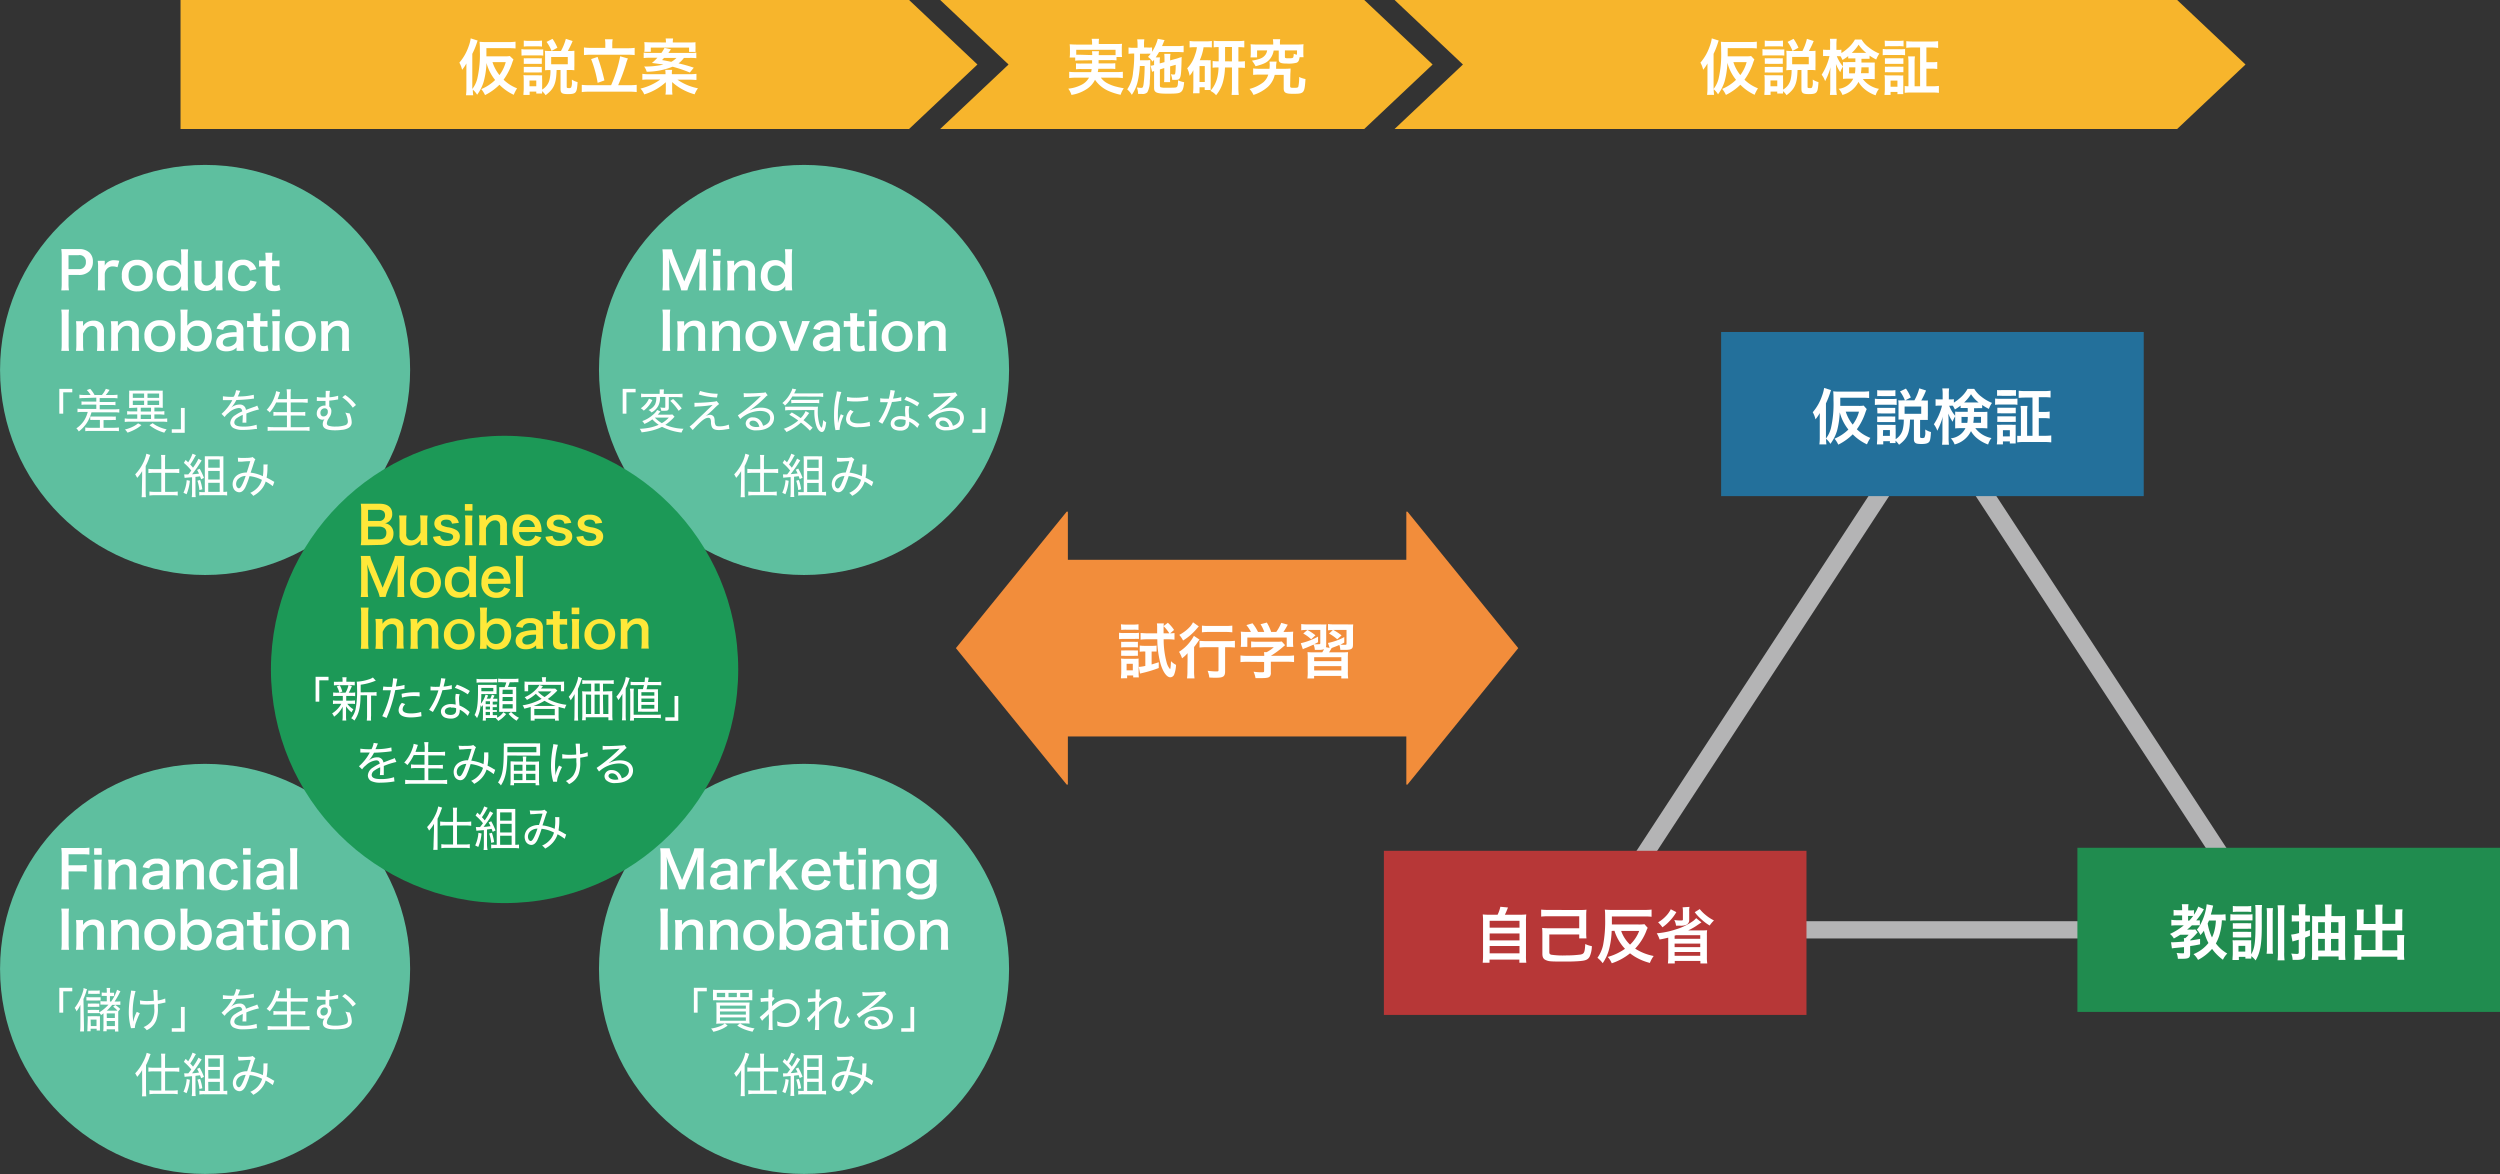 <svg xmlns="http://www.w3.org/2000/svg" viewBox="0 0 579.4 272.08"><rect x="0" y="0" width="579.4" height="272.08" fill="#333333" stroke="none"/><defs><style>.cls-1{fill:#5ebf9f;}.cls-2{fill:#1c9957;}.cls-3{fill:#fff;}.cls-4{fill:#ffe839;}.cls-5{fill:#f28d3b;}.cls-6{fill:#f7b52c;}.cls-7{fill:none;stroke:#b4b4b5;stroke-miterlimit:10;stroke-width:4px;}.cls-8{fill:#23709b;}.cls-9{fill:#b73737;}.cls-10{fill:#208c4f;}</style></defs><title>アセット 4</title><g id="レイヤー_2" data-name="レイヤー 2"><g id="レイヤー_1-2" data-name="レイヤー 1"><circle class="cls-1" cx="186.34" cy="85.74" r="47.52"/><circle class="cls-1" cx="47.53" cy="85.74" r="47.52"/><circle class="cls-1" cx="47.53" cy="224.55" r="47.52"/><circle class="cls-1" cx="186.34" cy="224.55" r="47.52"/><circle class="cls-2" cx="116.94" cy="155.15" r="54.15"/><path class="cls-3" d="M13.75,234.69v-5.76h3v.82H14.65v4.94Z"/><path class="cls-3" d="M19.46,237.71c0,.66,0,1,0,1.35h-.9a11.78,11.78,0,0,0,.07-1.34v-3.31c0-.57,0-.92,0-1.53a6.93,6.93,0,0,1-.9,1.51,2.13,2.13,0,0,0-.43-.79,10.29,10.29,0,0,0,1.32-2.19,11.11,11.11,0,0,0,.73-2.07,2.14,2.14,0,0,0,0-.23,1,1,0,0,0,0-.12l.83.28c-.12.31-.12.31-.31.92-.11.34-.32.88-.53,1.35Zm3.86-5.83a4.57,4.57,0,0,0-.73,0H20.83a5.7,5.7,0,0,0-.8,0v-.81a4.61,4.61,0,0,0,.8.05h1.68a5.76,5.76,0,0,0,.81,0Zm-3,4.64a9.41,9.41,0,0,0,0-1,4.55,4.55,0,0,0,.74,0h1.37a6.59,6.59,0,0,0,.73,0c0,.28,0,.37,0,.92v1.45c0,.41,0,.64,0,.95h-.76v-.42H21v.58h-.78a6.64,6.64,0,0,0,.05-1Zm5.44-4.4a9.66,9.66,0,0,0,1.37-2.73l.79.36a1.37,1.37,0,0,0-.15.25,16.78,16.78,0,0,1-1.22,2.12h.34a6.65,6.65,0,0,0,1-.05v.82a8.59,8.59,0,0,0-1.09,0H26a11,11,0,0,1-1.25,1.34h1.78l.69,0a4.86,4.86,0,0,0-1-.91l.49-.4a7.18,7.18,0,0,1,1.16.92l-.47.56c0,.27,0,.53,0,.95v2.66a8.7,8.7,0,0,0,.05,1.05h-.8v-.5H24.72V239h-.8a7.05,7.05,0,0,0,.06-1.1v-3.06a6.55,6.55,0,0,1-.55.41,2.42,2.42,0,0,0-.45-.55v.11a5.69,5.69,0,0,0-.77,0H21.09a5,5,0,0,0-.76,0v-.76a7,7,0,0,0,.76,0h1.12a7.64,7.64,0,0,0,.77,0v.58a8.74,8.74,0,0,0,2.16-1.79h-.87a7.07,7.07,0,0,0-1,0v-.82a6.57,6.57,0,0,0,1,.05h.48v-1.25h-.32a6,6,0,0,0-.86,0v-.8a5.3,5.3,0,0,0,.86.05h.32v-.22a5.11,5.11,0,0,0-.05-.89h.85a4.19,4.19,0,0,0-.06.9v.21h.15a5.7,5.7,0,0,0,.8,0v.79c-.28,0-.48,0-.78,0h-.18v1.25Zm-5.39.46a3.63,3.63,0,0,0,.76,0h1.12a3.86,3.86,0,0,0,.77,0v.77a6.11,6.11,0,0,0-.77,0H21.09a7.56,7.56,0,0,0-.76,0Zm.1-3a5.25,5.25,0,0,0,.73,0h1.16a4,4,0,0,0,.75-.05v.81a5.28,5.28,0,0,0-.75,0H21.16a5.07,5.07,0,0,0-.73,0Zm.58,8.22h1.32v-1.49H21Zm3.71,0h1.87v-1.18H24.72Zm0-1.87h1.86v-1.06H24.73Z"/><path class="cls-3" d="M31.42,229.68a18.36,18.36,0,0,0-.67,4.81c0,.47,0,1,.07,1.58,0,.2,0,.51.05.71a10.36,10.36,0,0,1,.83-2.28l.71.33a15.73,15.73,0,0,0-.84,2,4.15,4.15,0,0,0-.32,1.42l-.9.05a2.42,2.42,0,0,0-.09-.38,13.68,13.68,0,0,1-.41-3.36,22.94,22.94,0,0,1,.43-4.21,3.37,3.37,0,0,0,.09-.77Zm1,2.17a8.15,8.15,0,0,0,1.88.15,13.46,13.46,0,0,0,1.35-.06,19.2,19.2,0,0,0-.14-2.52h1a2.57,2.57,0,0,0,0,.36c0,.06,0,.12,0,.33s0,.82.06,1.75a6.48,6.48,0,0,0,1.72-.45l.06.93-.6.12a8.8,8.8,0,0,1-1.16.22c0,.25,0,.25,0,.79a7.79,7.79,0,0,1-.39,3A4.25,4.25,0,0,1,34,238.76a2.94,2.94,0,0,0-.73-.72A4.4,4.4,0,0,0,35,236.79a4.65,4.65,0,0,0,.75-3.16c0-.25,0-.57,0-.87-.43,0-1.12.07-1.61.07-.32,0-.78,0-1.3-.05h-.35Z"/><path class="cls-3" d="M42.81,233.37v5.75h-3v-.82h2.12v-4.93Z"/><path class="cls-3" d="M54.22,230.7a4.68,4.68,0,0,0,.49-1.46l1,.15a2.8,2.8,0,0,0-.27.56,5.46,5.46,0,0,1-.33.74l.7,0a14.51,14.51,0,0,0,3-.39l.06.88-.84.11c-.76.1-2.17.2-3.25.23a8.25,8.25,0,0,1-.89,1.4,3.65,3.65,0,0,1-.35.41.28.28,0,0,0-.11.09l0,0,0,0,.15-.11a2.36,2.36,0,0,1,.38-.27,2.8,2.8,0,0,1,1.51-.45A1.36,1.36,0,0,1,57,233.79c.86-.33,1.31-.49,1.85-.68a3.27,3.27,0,0,0,.77-.32l.39.91a16.08,16.08,0,0,0-2.91.93c0,.36,0,.4,0,.64s0,.35,0,.57v.45a3.24,3.24,0,0,0,0,.45h-.9c0-.22.06-.87.06-1.46V235a7,7,0,0,0-1.32.73,1.3,1.3,0,0,0-.64,1c0,.69.62,1,2.17,1a9.37,9.37,0,0,0,3-.44l.09,1a2.23,2.23,0,0,0-.45.06,18.67,18.67,0,0,1-2.74.21,4.62,4.62,0,0,1-2.25-.43,1.48,1.48,0,0,1-.75-1.32A2.3,2.3,0,0,1,54.53,235a9,9,0,0,1,1.61-.88c-.06-.54-.31-.78-.81-.78a4,4,0,0,0-2.39,1.16,3.88,3.88,0,0,0-.88.93l-.72-.72a11.11,11.11,0,0,0,2.41-3,1.36,1.36,0,0,0,.09-.18h-.19l-1.54,0h-.22a1.11,1.11,0,0,0-.23,0l0-.9a13.59,13.59,0,0,0,2.36.13Z"/><path class="cls-3" d="M64,232.09a10.63,10.63,0,0,1-1.49,2.32,2.41,2.41,0,0,0-.72-.58,8.94,8.94,0,0,0,1.93-3.35,3.6,3.6,0,0,0,.25-1l.94.25a6.06,6.06,0,0,0-.21.61c0,.17-.24.67-.36,1H66.5v-1.07a9.1,9.1,0,0,0-.08-1.21h1a8.47,8.47,0,0,0-.06,1.21v1.07H70a10.11,10.11,0,0,0,1.32-.07v.93a10.85,10.85,0,0,0-1.3-.07H67.38v2.24h2.14a9.7,9.7,0,0,0,1.23-.06v.91a9.85,9.85,0,0,0-1.23-.07H67.38v2.71h3a8.79,8.79,0,0,0,1.36-.08v.95a9.28,9.28,0,0,0-1.34-.08h-7a9.72,9.72,0,0,0-1.37.08v-.95a9,9,0,0,0,1.35.08H66.5v-2.71H64.58a9.38,9.38,0,0,0-1.21.07v-.91a9.07,9.07,0,0,0,1.2.06H66.5v-2.24Z"/><path class="cls-3" d="M73.44,230.85a5.83,5.83,0,0,0,1.39.11,6,6,0,0,0,.65,0c0-.44,0-.71,0-.81a4.53,4.53,0,0,0,0-.71h1a5.29,5.29,0,0,0-.11,1.48,8.83,8.83,0,0,0,2-.36l0,.87-.33.05a15.45,15.45,0,0,1-1.73.22c0,.81,0,1.26,0,1.37a1.28,1.28,0,0,1,.48,1.12,2.31,2.31,0,0,1-.23,1c-.07.13-.12.21-.38.64a2.19,2.19,0,0,0-.42,1.14.57.57,0,0,0,.41.55,5,5,0,0,0,1.6.19,6.76,6.76,0,0,0,2.25-.32.86.86,0,0,0,.62-.87,5.1,5.1,0,0,0-.6-2.07,3.84,3.84,0,0,0,1,.19,5.43,5.43,0,0,1,.49,2,1.49,1.49,0,0,1-.71,1.37,3.77,3.77,0,0,1-1.6.46,12.22,12.22,0,0,1-1.51.1c-2,0-2.89-.44-2.89-1.44a1.91,1.91,0,0,1,.42-1.17h0a.86.86,0,0,1-.54.15,1.35,1.35,0,0,1-1.26-1.49,1.77,1.77,0,0,1,1.78-1.82l.22,0c0-.13,0-.13,0-.54,0-.11,0-.22,0-.54l-.81,0c-.35,0-.56,0-.86,0h-.35Zm1.74,2.63a1,1,0,0,0-.92,1.05c0,.51.28.83.71.83a1,1,0,0,0,1-1.12.65.65,0,0,0-.69-.75Zm4.8-3.13a10.87,10.87,0,0,1,2.5,2.32l-.74.63a9.43,9.43,0,0,0-2.44-2.4Z"/><path class="cls-3" d="M32.94,249.3c0-.45,0-.77,0-1.3a8.81,8.81,0,0,1-1.15,1.58,2.13,2.13,0,0,0-.22-.42,3.3,3.3,0,0,0-.24-.41,10.35,10.35,0,0,0,1.83-2.62A8.46,8.46,0,0,0,34,244l.91.29a9,9,0,0,0-.37,1,14.37,14.37,0,0,1-.7,1.56v5.94a12.57,12.57,0,0,0,.06,1.29h-1a12,12,0,0,0,.06-1.31Zm4.44-4.05a6.19,6.19,0,0,0-.07-1.05h1a6.45,6.45,0,0,0-.06,1.06v2.23h2.09a8.34,8.34,0,0,0,1.21-.08v1a8,8,0,0,0-1.21-.08H38.26v4.41H40a7,7,0,0,0,1.19-.08v.94a7.16,7.16,0,0,0-1.2-.08H35.84a7.28,7.28,0,0,0-1.21.08v-.94a7.08,7.08,0,0,0,1.2.08h1.55V248.3H35.59a7.89,7.89,0,0,0-1.2.08v-1a8.24,8.24,0,0,0,1.21.08h1.78Z"/><path class="cls-3" d="M44,250.24a10.7,10.7,0,0,1-.76,3.12l-.72-.35a8.23,8.23,0,0,0,.75-2.93Zm-1.32-1.49a4.24,4.24,0,0,0,.57,0h.39c.37-.44.41-.52.69-.89a11.62,11.62,0,0,0-1.72-1.77l.41-.68c.31.27.4.36.59.55a8.91,8.91,0,0,0,1-2l.81.33a4.51,4.51,0,0,0-.34.57,17.12,17.12,0,0,1-1,1.61c.31.33.42.45.65.73A12,12,0,0,0,46,245.13l.74.42c-.08.11-.15.21-.29.43a28.37,28.37,0,0,1-1.94,2.76c.62,0,.83-.07,1.61-.16a5.26,5.26,0,0,0-.45-.85l.6-.28a13.2,13.2,0,0,1,1,2.13l-.65.31c-.11-.31-.15-.38-.26-.68l-1.06.13v3.55a8.79,8.79,0,0,0,.06,1.14h-.92a9,9,0,0,0,.07-1.14v-3.47l-1.3.1a3,3,0,0,0-.42.06Zm3.69,1.3a10.31,10.31,0,0,1,.52,2.17l-.67.17a10.22,10.22,0,0,0-.47-2.17Zm5.47,2.79a5.13,5.13,0,0,0,.83-.06v.89a7.31,7.31,0,0,0-1.09-.07h-4.3a6.77,6.77,0,0,0-1.07.07v-.89a5.66,5.66,0,0,0,.89.06h.4v-7.18c0-.44,0-.74,0-1.13.33,0,.63,0,1.1,0h2a9.33,9.33,0,0,0,1.2-.05c0,.35,0,.62,0,1.25v7.08Zm-3.55-5.59h2.66v-1.92H48.26Zm0,2.73h2.66v-2H48.26Zm0,2.86h2.66v-2.1H48.26Z"/><path class="cls-3" d="M55.13,244.88a7,7,0,0,0,1.07.06c.6,0,1.55,0,1.91-.08a.86.86,0,0,0,.41-.14l.67.55c-.15.21-.18.27-.6,1.59-.2.59-.28.84-.51,1.49a9.39,9.39,0,0,1,2.84.82,12.16,12.16,0,0,0,.13-2.17,3.09,3.09,0,0,0,0-.55l1,0a3.44,3.44,0,0,0-.06.7,13,13,0,0,1-.2,2.37,15,15,0,0,1,1.49.81l.3.15-.36,1a11.16,11.16,0,0,0-1.65-1.06,5.06,5.06,0,0,1-1.15,2,6.21,6.21,0,0,1-1.73,1.32,2.69,2.69,0,0,0-.7-.69,5,5,0,0,0,1.76-1.24,4.48,4.48,0,0,0,1-1.78,8.13,8.13,0,0,0-2.87-.87,18.29,18.29,0,0,1-1,2.66c-.4.74-.83,1.08-1.38,1.08a1.52,1.52,0,0,1-1.3-.83,2.45,2.45,0,0,1-.24-1.1,2.59,2.59,0,0,1,1.32-2.21,3.88,3.88,0,0,1,2-.48c.34-1,.48-1.47.82-2.63-.66,0-.77,0-2,.11a7.09,7.09,0,0,0-.82.05Zm.09,4.9a1.71,1.71,0,0,0-.5,1.2c0,.55.3,1,.66,1s.84-.76,1.56-2.87A2.59,2.59,0,0,0,55.22,249.78Z"/><path class="cls-3" d="M13.75,95.87V90.12h3v.81H14.65v4.94Z"/><path class="cls-3" d="M19.51,92.25a8.64,8.64,0,0,0-1.11.07v-.85a6.81,6.81,0,0,0,1.11.07H21a5,5,0,0,0-.89-1.14l.8-.28a7.46,7.46,0,0,1,1,1.42h1.71a5.63,5.63,0,0,0,.91-1.43l.86.25a7.69,7.69,0,0,1-.88,1.18H26.1a6.84,6.84,0,0,0,1.13-.07v.85a8.38,8.38,0,0,0-1.13-.07h-3v.92h2.66a5.21,5.21,0,0,0,1-.06v.81a5.28,5.28,0,0,0-1-.06H23.11v1h3.42a6.39,6.39,0,0,0,1.12-.06v.83a6.63,6.63,0,0,0-1.12-.07H21.2A8.59,8.59,0,0,1,20.13,98,8.08,8.08,0,0,1,18.26,100a2.49,2.49,0,0,0-.57-.72,6.44,6.44,0,0,0,1.75-1.74,6.54,6.54,0,0,0,.89-2.07H19.09a7.42,7.42,0,0,0-1.13.07v-.83a6.87,6.87,0,0,0,1.13.06h3.23v-1H19.89a5.39,5.39,0,0,0-1,.06v-.81a5.26,5.26,0,0,0,1,.06h2.43v-.92Zm2.33,5.08a7.64,7.64,0,0,0-.92,0v-.8a7.54,7.54,0,0,0,.92,0h4a6.49,6.49,0,0,0,1,0v.82a6.73,6.73,0,0,0-1,0H24v1.79h2.42a7.22,7.22,0,0,0,1.14-.07v.86a9.3,9.3,0,0,0-1.17-.06H20.93a9.53,9.53,0,0,0-1.17.06v-.86a5.13,5.13,0,0,0,1,.07h2.39V97.33Z"/><path class="cls-3" d="M30.93,94.52a7.31,7.31,0,0,0-1,.06c0-.07,0-.13,0-.16,0-.27,0-.54,0-.89v-2a9.28,9.28,0,0,0,0-1,7.64,7.64,0,0,0,1.06,0h5.67a7.72,7.72,0,0,0,1.06,0,9.2,9.2,0,0,0,0,1v2c0,.46,0,.69,0,1a7.62,7.62,0,0,0-1-.06h-.94v.88H37a6.55,6.55,0,0,0,1.09-.07v.82c-.35,0-.68-.06-1.09-.06H35.78v1H37.6a6.71,6.71,0,0,0,1.15-.07v.83a7,7,0,0,0-1.15-.07H30.07a7.24,7.24,0,0,0-1.16.07v-.83a5.93,5.93,0,0,0,1.15.07h1.75v-1H30.55c-.42,0-.75,0-1.08.06v-.82a6.58,6.58,0,0,0,1.08.07h1.26v-.88Zm1.85,4a7.24,7.24,0,0,1-1.36.94,11.46,11.46,0,0,1-1.86.81,4,4,0,0,0-.6-.73,8.49,8.49,0,0,0,1.89-.68A5.55,5.55,0,0,0,32,98.11Zm-2-6.31H33.4v-1H30.78Zm0,1.65H33.4v-1H30.78Zm1.84,1.51H35v-.88H32.62Zm0,1.74H35v-1H32.62Zm1.56-4.9h2.7v-1h-2.7Zm0,1.65h2.7v-1h-2.7Zm1.21,4.22a5.88,5.88,0,0,0,1.23.75,8.55,8.55,0,0,0,2,.68,3.28,3.28,0,0,0-.54.77,9.7,9.7,0,0,1-3.44-1.74Z"/><path class="cls-3" d="M42.81,94.55v5.76h-3v-.82h2.12V94.55Z"/><path class="cls-3" d="M54.22,91.89a4.68,4.68,0,0,0,.49-1.46l1,.15a2.27,2.27,0,0,0-.27.56,6.14,6.14,0,0,1-.33.74l.7,0a14.51,14.51,0,0,0,3-.39l.06.88-.84.11c-.76.1-2.17.2-3.25.23a8.25,8.25,0,0,1-.89,1.4,4.9,4.9,0,0,1-.35.41c-.07,0-.11.07-.11.08l0,0,0,0a.77.77,0,0,1,.15-.11,2.62,2.62,0,0,1,.38-.28,2.89,2.89,0,0,1,1.51-.45A1.37,1.37,0,0,1,57,95c.86-.33,1.31-.49,1.85-.68a3.27,3.27,0,0,0,.77-.32l.39.9a17.31,17.31,0,0,0-2.91.94c0,.36,0,.39,0,.64s0,.35,0,.57v.45a3.31,3.31,0,0,0,0,.45h-.9c0-.22.06-.87.06-1.46v-.34a7.08,7.08,0,0,0-1.32.72,1.32,1.32,0,0,0-.64,1c0,.69.62,1,2.17,1a9.37,9.37,0,0,0,3-.44l.09,1a3.05,3.05,0,0,0-.45,0,17.39,17.39,0,0,1-2.74.21,4.51,4.51,0,0,1-2.25-.43A1.46,1.46,0,0,1,53.36,98a2.3,2.3,0,0,1,1.17-1.78,8.4,8.4,0,0,1,1.61-.88c-.06-.54-.31-.78-.81-.78a4,4,0,0,0-2.39,1.16,3.88,3.88,0,0,0-.88.93l-.72-.73a11,11,0,0,0,2.41-3l.09-.18h-.19l-1.54,0h-.22a1.11,1.11,0,0,0-.23,0l0-.9a13.59,13.59,0,0,0,2.36.13Z"/><path class="cls-3" d="M64,93.28a10.63,10.63,0,0,1-1.49,2.32A2.41,2.41,0,0,0,61.8,95a8.94,8.94,0,0,0,1.93-3.35,3.6,3.6,0,0,0,.25-1l.94.25c-.09.22-.12.32-.21.6s-.24.68-.36,1H66.5V91.42a9,9,0,0,0-.08-1.21h1a8.47,8.47,0,0,0-.06,1.21v1.07H70a12.23,12.23,0,0,0,1.32-.07v.92c-.45,0-.81-.06-1.3-.06H67.38v2.24h2.14a9.7,9.7,0,0,0,1.23-.06v.91a9.85,9.85,0,0,0-1.23-.07H67.38V99h3a8.79,8.79,0,0,0,1.36-.08v.95a9.28,9.28,0,0,0-1.34-.08h-7a9.72,9.72,0,0,0-1.37.08v-.95a9,9,0,0,0,1.35.08H66.5V96.3H64.58a9.38,9.38,0,0,0-1.21.07v-.91a9.07,9.07,0,0,0,1.2.06H66.5V93.28Z"/><path class="cls-3" d="M73.44,92a5.33,5.33,0,0,0,1.39.11l.65,0c0-.44,0-.71,0-.81a4.67,4.67,0,0,0,0-.72h1a5.46,5.46,0,0,0-.11,1.49,8.83,8.83,0,0,0,2-.36l0,.87-.33.05a15.45,15.45,0,0,1-1.73.22c0,.8,0,1.25,0,1.36a1.31,1.31,0,0,1,.48,1.13,2.31,2.31,0,0,1-.23,1c-.07.13-.12.21-.38.64a2.19,2.19,0,0,0-.42,1.14.57.57,0,0,0,.41.55,5,5,0,0,0,1.6.19A7,7,0,0,0,80,98.55a.86.86,0,0,0,.62-.87,5.1,5.1,0,0,0-.6-2.07,4.28,4.28,0,0,0,1,.19,5.43,5.43,0,0,1,.49,2,1.46,1.46,0,0,1-.71,1.36,3.62,3.62,0,0,1-1.6.47,12.22,12.22,0,0,1-1.51.1c-2,0-2.89-.44-2.89-1.45a1.91,1.91,0,0,1,.42-1.16h0a.86.86,0,0,1-.54.15,1.35,1.35,0,0,1-1.26-1.49A1.77,1.77,0,0,1,75.22,94a.94.94,0,0,1,.22,0c0-.13,0-.13,0-.54,0-.11,0-.22,0-.54h-.81l-.86,0h-.35Zm1.74,2.63a1,1,0,0,0-.92,1.06c0,.51.28.82.71.82a1,1,0,0,0,1-1.11.66.66,0,0,0-.69-.76ZM80,91.54a10.87,10.87,0,0,1,2.5,2.32l-.74.63a9.43,9.43,0,0,0-2.44-2.4Z"/><path class="cls-3" d="M32.94,110.49c0-.45,0-.77,0-1.3a8.41,8.41,0,0,1-1.15,1.57,2,2,0,0,0-.22-.41,3.3,3.3,0,0,0-.24-.41,10.35,10.35,0,0,0,1.83-2.62,8.46,8.46,0,0,0,.76-2.17l.91.29a9,9,0,0,0-.37,1,14.37,14.37,0,0,1-.7,1.56v5.94a12.71,12.71,0,0,0,.06,1.29h-1a12,12,0,0,0,.06-1.31Zm4.44-4a6.39,6.39,0,0,0-.07-1.06h1a6.58,6.58,0,0,0-.06,1.07v2.22h2.09a8.49,8.49,0,0,0,1.21-.07v1a9.6,9.6,0,0,0-1.21-.07H38.26v4.41H40a7,7,0,0,0,1.19-.08v.94a7.16,7.16,0,0,0-1.2-.08H35.84a7.28,7.28,0,0,0-1.21.08v-.94a7.08,7.08,0,0,0,1.2.08h1.55v-4.41H35.59a9.44,9.44,0,0,0-1.2.07v-1a8.39,8.39,0,0,0,1.21.07h1.78Z"/><path class="cls-3" d="M44,111.42a10.71,10.71,0,0,1-.76,3.13l-.72-.35a8.29,8.29,0,0,0,.75-2.93Zm-1.32-1.48a4.24,4.24,0,0,0,.57,0h.39c.37-.44.41-.52.69-.89a11.62,11.62,0,0,0-1.72-1.77l.41-.68c.31.27.4.36.59.55a8.91,8.91,0,0,0,1-2l.81.33a4.51,4.51,0,0,0-.34.57,15.6,15.6,0,0,1-1,1.6c.31.33.42.46.65.74A12,12,0,0,0,46,106.32l.74.42c-.08.11-.15.21-.29.43a28.37,28.37,0,0,1-1.94,2.76c.62-.05.83-.07,1.61-.16a5.26,5.26,0,0,0-.45-.85l.6-.28a13.54,13.54,0,0,1,1,2.12l-.65.32c-.11-.32-.15-.38-.26-.68l-1.06.13v3.55a8.79,8.79,0,0,0,.06,1.14h-.92a9,9,0,0,0,.07-1.14v-3.47l-1.3.1-.42.05Zm3.69,1.3a10.21,10.21,0,0,1,.52,2.16l-.67.18a10.22,10.22,0,0,0-.47-2.17ZM51.81,114a5.13,5.13,0,0,0,.83-.06v.89a7.31,7.31,0,0,0-1.09-.07h-4.3a6.77,6.77,0,0,0-1.07.07V114a5.66,5.66,0,0,0,.89.06h.4v-7.18c0-.44,0-.74,0-1.14.33,0,.63,0,1.1,0h2a9.33,9.33,0,0,0,1.2,0c0,.34,0,.62,0,1.25V114Zm-3.55-5.59h2.66v-1.92H48.26Zm0,2.73h2.66v-2H48.26Zm0,2.86h2.66v-2.1H48.26Z"/><path class="cls-3" d="M55.13,106.07a7,7,0,0,0,1.07.06c.6,0,1.55,0,1.91-.09a.77.77,0,0,0,.41-.13l.67.55c-.15.21-.18.27-.6,1.59-.2.59-.28.84-.51,1.49a9.12,9.12,0,0,1,2.84.82,12.23,12.23,0,0,0,.13-2.17,3.09,3.09,0,0,0,0-.55l1,0a3.4,3.4,0,0,0-.06.69,13.06,13.06,0,0,1-.2,2.38c.68.33.87.44,1.49.8a2.46,2.46,0,0,0,.3.16l-.36,1a11,11,0,0,0-1.65-1.07,5,5,0,0,1-1.15,2,6.21,6.21,0,0,1-1.73,1.32,2.69,2.69,0,0,0-.7-.69A5.15,5.15,0,0,0,59.7,113a4.45,4.45,0,0,0,1-1.79,8.33,8.33,0,0,0-2.87-.86,18.79,18.79,0,0,1-1,2.66c-.4.73-.83,1.08-1.38,1.08a1.52,1.52,0,0,1-1.3-.83,2.45,2.45,0,0,1-.24-1.1A2.59,2.59,0,0,1,55.18,110a3.88,3.88,0,0,1,2-.48c.34-1,.48-1.47.82-2.63-.66,0-.77,0-2,.11a7.09,7.09,0,0,0-.82,0Zm.09,4.9a1.71,1.71,0,0,0-.5,1.2c0,.55.3,1,.66,1s.84-.76,1.56-2.87A2.54,2.54,0,0,0,55.22,111Z"/><path class="cls-3" d="M144.31,95.87V90.12h3v.81h-2.13v4.94Z"/><path class="cls-3" d="M156.34,96.59a2.57,2.57,0,0,0-.32.33,12.34,12.34,0,0,1-1.83,1.55,11.48,11.48,0,0,0,4.22.9,3.2,3.2,0,0,0-.45.88,13.2,13.2,0,0,1-4.53-1.33,11.91,11.91,0,0,1-2.32.86,18.5,18.5,0,0,1-2.41.42,2.5,2.5,0,0,0-.44-.82,14.15,14.15,0,0,0,2.29-.26,11.35,11.35,0,0,0,2.11-.67,8.31,8.31,0,0,1-1.47-1.26,8.39,8.39,0,0,1-1.84,1.06,2.73,2.73,0,0,0-.5-.66,7.22,7.22,0,0,0,2.46-1.45,4.42,4.42,0,0,0,1-1.12l.78.34-.18.19c-.15.19-.27.33-.47.56h2.4a7.26,7.26,0,0,0,1-.06Zm-5.15-3.87a6.15,6.15,0,0,1-.94,1.45,6.83,6.83,0,0,1-1.05,1,3.47,3.47,0,0,0-.69-.55,5.78,5.78,0,0,0,1-.86,4.55,4.55,0,0,0,.89-1.39Zm-1.42-.7a7.55,7.55,0,0,0-1.19.06v-.86a8.71,8.71,0,0,0,1.23.07h3.07V91a5.32,5.32,0,0,0,0-.75h1a5.32,5.32,0,0,0-.05.75v.3h3.08a10,10,0,0,0,1.27-.07v.86c-.36,0-.77-.06-1.25-.06H155v2.43c0,.57-.21.74-.85.74l-.9,0a1.88,1.88,0,0,0-.24-.77,6.61,6.61,0,0,0,.89.08c.24,0,.29,0,.29-.24V92h-1.25A3.57,3.57,0,0,1,151,95.59a2.27,2.27,0,0,0-.7-.56,3,3,0,0,0,1.52-1.3A3.73,3.73,0,0,0,152.1,92Zm2,4.77a6.94,6.94,0,0,0,1.62,1.28A6.85,6.85,0,0,0,155,96.79ZM156,92.47a17.52,17.52,0,0,1,2,2.18l-.72.56a12,12,0,0,0-1.94-2.3Z"/><path class="cls-3" d="M160.94,93.35c.29,0,.44,0,.67,0,1,0,2.95-.14,3.94-.27a2.22,2.22,0,0,0,.55-.13l.56.69a10.66,10.66,0,0,0-1,.89,24.43,24.43,0,0,1-2.11,1.9,2.35,2.35,0,0,1,1-.29,1,1,0,0,1,.79.34c.2.22.25.44.3,1.07a2,2,0,0,0,.21,1c.15.18.39.26.84.26a5.82,5.82,0,0,0,2.22-.41l.13,1-.91.13a8.08,8.08,0,0,1-1.52.14c-.85,0-1.35-.2-1.59-.64a2.53,2.53,0,0,1-.24-1.2,2,2,0,0,0-.13-.75.52.52,0,0,0-.48-.25c-.56,0-1.09.31-2,1.16-.55.51-1.23,1.22-1.63,1.67l-.72-.81a9.3,9.3,0,0,0,1.17-1c1-1,1.77-1.68,2.52-2.41.13-.14.68-.66,1.66-1.6a22.74,22.74,0,0,1-3.46.36l-.75.08Zm1.3-2.75a14.12,14.12,0,0,0,4.09.66l-.16.87a17.27,17.27,0,0,1-4.24-.71Z"/><path class="cls-3" d="M172.35,91.1a6.4,6.4,0,0,0,1.11.06c.93,0,2.38-.06,3.36-.14a1.08,1.08,0,0,0,.57-.13l.53.72a1.77,1.77,0,0,0-.56.46,26.32,26.32,0,0,1-3.56,3l0,.05a5.34,5.34,0,0,1,2.59-.64c1.85,0,3,.92,3,2.35,0,1.74-1.62,2.91-4,2.91a2.89,2.89,0,0,1-2.24-.72,1.54,1.54,0,0,1-.33-.92,1.52,1.52,0,0,1,1.69-1.37,2.23,2.23,0,0,1,1.83.9,2.85,2.85,0,0,1,.5,1.05,2.51,2.51,0,0,0,.9-.42,1.67,1.67,0,0,0,.75-1.41c0-1-.87-1.61-2.31-1.61a7,7,0,0,0-4.62,1.87l-.56-.84A35.71,35.71,0,0,0,176.12,92l.09-.08.12-.12v0h-.09c-.4.07-1.65.14-3.25.2a4.22,4.22,0,0,0-.59.06Zm2.17,6.39c-.5,0-.82.24-.82.63s.61.85,1.57.85a4.31,4.31,0,0,0,.72-.07C175.76,98,175.27,97.49,174.52,97.49Z"/><path class="cls-3" d="M183.63,91.89A9,9,0,0,1,181.92,94a1.49,1.49,0,0,0-.61-.58,7.7,7.7,0,0,0,2.08-2.7,1.89,1.89,0,0,0,.22-.66l.92.18c-.07.13-.09.16-.19.37s-.17.34-.29.56h5.35a10,10,0,0,0,1.38-.07V92a6.93,6.93,0,0,0-1.38-.08Zm4.07,7.92a17.57,17.57,0,0,0-2.08-1.87,12.12,12.12,0,0,1-3.36,2.18,2.38,2.38,0,0,0-.62-.74A10.47,10.47,0,0,0,185,97.46a18.84,18.84,0,0,0-2.07-1.34l.57-.53a23.31,23.31,0,0,1,2.07,1.31,5,5,0,0,0,1.13-1.63l.85.45c-.18.22-.18.22-.44.58a12.09,12.09,0,0,1-.89,1.08,26.15,26.15,0,0,1,2.11,1.75Zm-4.56-4.76a7.38,7.38,0,0,0-1.17.07v-.87a8.63,8.63,0,0,0,1,0h5.35a12.09,12.09,0,0,0,1.26,0,7.18,7.18,0,0,0-.05.95,10.35,10.35,0,0,0,.38,3.08c.15.44.38.84.5.84s.31-.85.37-1.77a2.31,2.31,0,0,0,.7.51c-.17,1.57-.48,2.26-1,2.26s-1-.63-1.3-1.49a10.93,10.93,0,0,1-.44-3.59Zm.22-2.38a6.28,6.28,0,0,0,.91,0h4.5a8.27,8.27,0,0,0,1.1-.06v.85a6.27,6.27,0,0,0-1.1-.06H184.4a5.85,5.85,0,0,0-1,.06Z"/><path class="cls-3" d="M194.23,98a9.8,9.8,0,0,1,.64-2l.66.31a8.93,8.93,0,0,0-.93,3.1,1.87,1.87,0,0,0,0,.21l-1,.07c0-.18,0-.25-.07-.47A16.5,16.5,0,0,1,193.3,96a19.05,19.05,0,0,1,.49-4.36,6.33,6.33,0,0,0,.15-.93l1.05.14a12.82,12.82,0,0,0-.55,2.19,19.89,19.89,0,0,0-.25,3.37c0,.22,0,.74,0,1s0,.29,0,.47Zm3.61-2.59A2.5,2.5,0,0,0,197,97c0,.75.68,1.13,2,1.13a7.66,7.66,0,0,0,2.56-.39l.1,1-.4.07A12.85,12.85,0,0,1,199,99a3.09,3.09,0,0,1-2.59-.87,1.78,1.78,0,0,1-.33-1.06,3.24,3.24,0,0,1,1-2.08ZM196.32,92a7.62,7.62,0,0,0,1.86.17,12,12,0,0,0,3-.3l.06.93-.76.1a18.54,18.54,0,0,1-2.34.15,14.68,14.68,0,0,1-1.48-.08l-.2,0-.17,0Z"/><path class="cls-3" d="M207.42,90.54a4.62,4.62,0,0,0-.17.7c-.07.38-.14.62-.27,1.14a9,9,0,0,0,1.9-.35l0,.92-.38,0a15.21,15.21,0,0,1-1.79.22,21.22,21.22,0,0,1-1.21,3.22c-.27.52-.37.71-.78,1.45-.1.16-.17.28-.22.38l-.9-.52a14.56,14.56,0,0,0,2.17-4.49H204v-.91a6.91,6.91,0,0,0,1.33.09H206a12.54,12.54,0,0,0,.37-2Zm5.17,8.63a6.54,6.54,0,0,0-1.86-1.45,1.74,1.74,0,0,1,0,.29,1.88,1.88,0,0,1-.36,1.13,2.19,2.19,0,0,1-1.74.66,3.36,3.36,0,0,1-1.2-.2,1.5,1.5,0,0,1-1-1.44c0-1,.94-1.74,2.29-1.74a4.38,4.38,0,0,1,1.12.15c-.05-.54-.08-1.14-.08-1.5a4.49,4.49,0,0,1,.11-1l.9.07a3.24,3.24,0,0,0-.15,1.06,13,13,0,0,0,.12,1.62,7.37,7.37,0,0,1,1.87,1.1,3.46,3.46,0,0,1,.31.26l.16.13Zm-3.9-2c-.86,0-1.41.37-1.41.93s.49.85,1.32.85,1.28-.37,1.28-1.13a3.43,3.43,0,0,0,0-.44A3.24,3.24,0,0,0,208.69,97.2Zm3.9-3a12.07,12.07,0,0,0-3-1.51l.47-.74a14.57,14.57,0,0,1,3,1.46Z"/><path class="cls-3" d="M216.35,91.1a6.4,6.4,0,0,0,1.11.06c.93,0,2.38-.06,3.36-.14a1.08,1.08,0,0,0,.57-.13l.53.72a1.77,1.77,0,0,0-.56.46,26.32,26.32,0,0,1-3.56,3l0,.05a5.34,5.34,0,0,1,2.59-.64c1.85,0,3,.92,3,2.35,0,1.74-1.62,2.91-4,2.91a2.89,2.89,0,0,1-2.24-.72,1.54,1.54,0,0,1-.33-.92,1.52,1.52,0,0,1,1.69-1.37,2.23,2.23,0,0,1,1.83.9,2.85,2.85,0,0,1,.5,1.05,2.51,2.51,0,0,0,.9-.42,1.67,1.67,0,0,0,.75-1.41c0-1-.87-1.61-2.31-1.61a7,7,0,0,0-4.62,1.87l-.56-.84A35.71,35.71,0,0,0,220.12,92l.09-.08.12-.12v0h-.09c-.4.07-1.65.14-3.25.2a4.22,4.22,0,0,0-.59.06Zm2.17,6.39c-.5,0-.82.24-.82.63s.61.85,1.57.85a4.31,4.31,0,0,0,.72-.07C219.76,98,219.27,97.49,218.52,97.49Z"/><path class="cls-3" d="M228.37,94.55v5.76h-3v-.82h2.12V94.55Z"/><path class="cls-3" d="M171.76,110.49c0-.45,0-.77,0-1.3a8.41,8.41,0,0,1-1.15,1.57,1.59,1.59,0,0,0-.22-.41,3.3,3.3,0,0,0-.24-.41,10.35,10.35,0,0,0,1.83-2.62,8.09,8.09,0,0,0,.76-2.17l.91.29a9,9,0,0,0-.37,1,14.37,14.37,0,0,1-.7,1.56v5.94c0,.47,0,.9.06,1.29h-1a11.75,11.75,0,0,0,.07-1.31Zm4.43-4a6.39,6.39,0,0,0-.07-1.06h1a5.52,5.52,0,0,0-.07,1.07v2.22h2.09a8.49,8.49,0,0,0,1.21-.07v1a9.49,9.49,0,0,0-1.21-.07h-2.09v4.41h1.78a7,7,0,0,0,1.19-.08v.94a7.16,7.16,0,0,0-1.2-.08h-4.19a7.28,7.28,0,0,0-1.21.08v-.94a7.16,7.16,0,0,0,1.2.08h1.55v-4.41H174.4a9.44,9.44,0,0,0-1.2.07v-1a8.39,8.39,0,0,0,1.21.07h1.78Z"/><path class="cls-3" d="M182.78,111.42a10.38,10.38,0,0,1-.76,3.13l-.72-.35a8.29,8.29,0,0,0,.75-2.93Zm-1.32-1.48a4.24,4.24,0,0,0,.57,0h.4c.36-.44.4-.52.68-.89a11.62,11.62,0,0,0-1.72-1.77l.41-.68a7.07,7.07,0,0,1,.59.55,8.91,8.91,0,0,0,1-2l.81.33a4.51,4.51,0,0,0-.34.57,15.6,15.6,0,0,1-1,1.6c.31.33.42.46.65.74a11.4,11.4,0,0,0,1.22-2.11l.74.42c-.08.11-.15.21-.29.43a26.72,26.72,0,0,1-1.94,2.76c.62-.05.83-.07,1.61-.16a4.57,4.57,0,0,0-.45-.85l.6-.28a13.54,13.54,0,0,1,1,2.12l-.65.32c-.11-.32-.14-.38-.25-.68l-1.07.13v3.55a8.79,8.79,0,0,0,.06,1.14h-.92a9,9,0,0,0,.07-1.14v-3.47l-1.3.1-.42.05Zm3.69,1.3a10.21,10.21,0,0,1,.52,2.16l-.67.18a10.22,10.22,0,0,0-.47-2.17Zm5.47,2.79a5,5,0,0,0,.83-.06v.89a7.31,7.31,0,0,0-1.09-.07h-4.3a6.77,6.77,0,0,0-1.07.07V114a5.66,5.66,0,0,0,.89.06h.4v-7.18a10.41,10.41,0,0,0-.05-1.14c.33,0,.63,0,1.1,0h2a9.33,9.33,0,0,0,1.2,0c0,.34,0,.62,0,1.25V114Zm-3.55-5.59h2.66v-1.92h-2.66Zm0,2.73h2.66v-2h-2.66Zm0,2.86h2.66v-2.1h-2.66Z"/><path class="cls-3" d="M193.94,106.07a7,7,0,0,0,1.07.06c.61,0,1.55,0,1.91-.09a.77.77,0,0,0,.41-.13l.67.55a5.58,5.58,0,0,0-.6,1.59c-.2.59-.28.84-.51,1.49a9.12,9.12,0,0,1,2.84.82,12.23,12.23,0,0,0,.13-2.17,3.09,3.09,0,0,0,0-.55l1,0a4.34,4.34,0,0,0-.06.69,13.06,13.06,0,0,1-.2,2.38c.68.33.87.44,1.49.8a2.46,2.46,0,0,0,.3.16l-.35,1a12.23,12.23,0,0,0-1.65-1.07,5.17,5.17,0,0,1-1.16,2,6.21,6.21,0,0,1-1.73,1.32,2.69,2.69,0,0,0-.7-.69,5,5,0,0,0,1.76-1.24,4.45,4.45,0,0,0,1-1.79,8.27,8.27,0,0,0-2.87-.86,18.79,18.79,0,0,1-1,2.66c-.4.73-.83,1.08-1.38,1.08a1.52,1.52,0,0,1-1.3-.83A2.55,2.55,0,0,1,194,110a3.88,3.88,0,0,1,2-.48c.34-1,.48-1.47.83-2.63-.66,0-.77,0-2,.11a7.09,7.09,0,0,0-.82,0ZM194,111a1.7,1.7,0,0,0-.49,1.2c0,.55.29,1,.66,1s.83-.76,1.55-2.87A2.57,2.57,0,0,0,194,111Z"/><path class="cls-3" d="M160.81,234.69v-5.76h3v.82h-2.13v4.94Z"/><path class="cls-3" d="M167.18,237.22a11.47,11.47,0,0,0-1.19.05,9,9,0,0,0,.06-1.26v-2.46a8.08,8.08,0,0,0-.06-1.2c.37,0,.57,0,1.2,0h5.3c.66,0,.91,0,1.25,0a7.92,7.92,0,0,0-.06,1.2V236a7.22,7.22,0,0,0,.06,1.24,11.24,11.24,0,0,0-1.19-.05h-1a5.19,5.19,0,0,0,1.09.57,10.18,10.18,0,0,0,2.24.58,2.5,2.5,0,0,0-.46.77,12.09,12.09,0,0,1-1.9-.55,7.42,7.42,0,0,1-1.66-.88l.64-.49H168l.64.49a6.24,6.24,0,0,1-1.54.89,9.71,9.71,0,0,1-1.78.56,2.55,2.55,0,0,0-.52-.75,8.89,8.89,0,0,0,2.18-.59,3.52,3.52,0,0,0,1-.6Zm7.18-6.2a6,6,0,0,0,0,.81,10.32,10.32,0,0,0-1.19,0h-6.75a10.34,10.34,0,0,0-1.18,0,6.65,6.65,0,0,0,0-.81v-.81a6.78,6.78,0,0,0,0-.83,9.1,9.1,0,0,0,1.23.05h6.65a9.36,9.36,0,0,0,1.24-.05,6.25,6.25,0,0,0,0,.83Zm-6.3-.92h-1.93v1h1.93Zm-1.2,3.67h6v-.72h-6Zm0,1.37h6v-.72h-6Zm0,1.42h6v-.77h-6Zm3.91-6.46h-1.93v1h1.93Zm2.78,1v-1h-2v1Z"/><path class="cls-3" d="M176.07,235.73a19.75,19.75,0,0,0,2-1.79c0-.85,0-.92,0-1.84l-.53,0a7.77,7.77,0,0,0-1.21.14l-.07-.91.33,0,1.5-.08c0-.63,0-1,0-1.48a3.46,3.46,0,0,0,0-.46h1a4.72,4.72,0,0,0-.1,1l0,.83a.36.36,0,0,0,.22-.06l.32.39a4.46,4.46,0,0,0-.6.72c0,.17,0,.17,0,.73a1.49,1.49,0,0,1,0,.28h0a3.59,3.59,0,0,1,.41-.37,4.53,4.53,0,0,1,3-1.24,2.85,2.85,0,0,1,3,3A3.21,3.21,0,0,1,182,238a5.93,5.93,0,0,1-1.82-.3v-.27a3.36,3.36,0,0,0-.11-.73,4.92,4.92,0,0,0,2,.42,2.4,2.4,0,0,0,2.13-1.2,2.66,2.66,0,0,0,.31-1.3,2,2,0,0,0-2.07-2.08c-1,0-2.06.57-3.41,1.8v1.22c0,1.73,0,2.7.08,3.15h-1a19.3,19.3,0,0,0,.07-3c0-.43,0-.54,0-.7h0a3.26,3.26,0,0,1-.55.58,8.41,8.41,0,0,0-1,1Z"/><path class="cls-3" d="M187,236a3.61,3.61,0,0,0,.68-.58c.42-.41,1-1,1.27-1.28,0-.16,0-.5,0-1l0-1a12.36,12.36,0,0,0-1.71.16l0-.9a2.76,2.76,0,0,0,.38,0c.16,0,.64,0,1.41-.08q0-1.17,0-1.53c0-.14,0-.26,0-.47l1,0a12.73,12.73,0,0,0-.13,1.9.73.73,0,0,0,.2,0l.31.38a3.61,3.61,0,0,0-.57.69c0,.11,0,.18,0,.24s0,.22,0,.25c0,.44,0,.45,0,.67h0a7.38,7.38,0,0,1,1.39-1.25,4.26,4.26,0,0,1,2.44-1.16,1.27,1.27,0,0,1,1.35,1.33,11.69,11.69,0,0,1-.49,2.71,7.43,7.43,0,0,0-.23,1.51c0,.45.2.7.6.7a1.25,1.25,0,0,0,.87-.59,5.12,5.12,0,0,0,.63-1.26,4,4,0,0,0,.58.91,5.75,5.75,0,0,1-.7,1.09,2,2,0,0,1-1.53.79,1.49,1.49,0,0,1-.84-.24,1.46,1.46,0,0,1-.54-1.29,10.72,10.72,0,0,1,.44-2.65,7.71,7.71,0,0,0,.25-1.53.5.5,0,0,0-.56-.56c-.72,0-2.07.93-3.66,2.57,0,.56,0,.86,0,1.11,0,1.91,0,2.74,0,3.08h-1a14.84,14.84,0,0,0,.08-2.8,4.83,4.83,0,0,1,0-.67h0a2,2,0,0,1-.21.27c-.19.23-.19.23-.5.57-.12.12-.26.29-.45.5a3,3,0,0,0-.27.35Z"/><path class="cls-3" d="M199.85,229.91A5.37,5.37,0,0,0,201,230c.93,0,2.38-.07,3.36-.15a1.08,1.08,0,0,0,.57-.13l.53.72a1.77,1.77,0,0,0-.56.46,26.32,26.32,0,0,1-3.56,3l0,.05a5.45,5.45,0,0,1,2.59-.64c1.85,0,3,.92,3,2.35,0,1.74-1.62,2.91-4,2.91a2.89,2.89,0,0,1-2.24-.72,1.54,1.54,0,0,1-.33-.92,1.52,1.52,0,0,1,1.69-1.37,2.21,2.21,0,0,1,1.83.91,2.8,2.8,0,0,1,.5,1,2.51,2.51,0,0,0,.9-.42,1.66,1.66,0,0,0,.75-1.41c0-1-.87-1.61-2.31-1.61a7,7,0,0,0-4.62,1.87l-.56-.84a36.21,36.21,0,0,0,5.11-4.23l.09-.09.12-.12v0h-.09c-.4.06-1.65.13-3.25.19-.23,0-.34,0-.59.06ZM202,236.3c-.5,0-.82.24-.82.63s.61.85,1.57.85a3.45,3.45,0,0,0,.72-.07C203.26,236.79,202.77,236.3,202,236.3Z"/><path class="cls-3" d="M211.87,233.37v5.75h-3v-.82H211v-4.93Z"/><path class="cls-3" d="M171.76,249.3c0-.45,0-.77,0-1.3a8.81,8.81,0,0,1-1.15,1.58,1.7,1.7,0,0,0-.22-.42,3.3,3.3,0,0,0-.24-.41,10.35,10.35,0,0,0,1.83-2.62,8.09,8.09,0,0,0,.76-2.17l.91.29a9,9,0,0,0-.37,1,14.37,14.37,0,0,1-.7,1.56v5.94c0,.48,0,.9.06,1.29h-1a11.75,11.75,0,0,0,.07-1.31Zm4.43-4.05a6.19,6.19,0,0,0-.07-1.05h1a5.41,5.41,0,0,0-.07,1.06v2.23h2.09a8.34,8.34,0,0,0,1.21-.08v1a7.93,7.93,0,0,0-1.21-.08h-2.09v4.41h1.78a7,7,0,0,0,1.19-.08v.94a7.16,7.16,0,0,0-1.2-.08h-4.19a7.28,7.28,0,0,0-1.21.08v-.94a7.16,7.16,0,0,0,1.2.08h1.55V248.3H174.4a7.89,7.89,0,0,0-1.2.08v-1a8.24,8.24,0,0,0,1.21.08h1.78Z"/><path class="cls-3" d="M182.78,250.24a10.37,10.37,0,0,1-.76,3.12l-.72-.35a8.23,8.23,0,0,0,.75-2.93Zm-1.32-1.49a4.24,4.24,0,0,0,.57,0h.4c.36-.44.4-.52.68-.89a11.62,11.62,0,0,0-1.72-1.77l.41-.68a7.07,7.07,0,0,1,.59.55,8.91,8.91,0,0,0,1-2l.81.33a4.51,4.51,0,0,0-.34.57,17.12,17.12,0,0,1-1,1.61c.31.33.42.45.65.73a11.4,11.4,0,0,0,1.22-2.11l.74.42c-.08.11-.15.21-.29.43a26.72,26.72,0,0,1-1.94,2.76c.62,0,.83-.07,1.61-.16a4.57,4.57,0,0,0-.45-.85l.6-.28a13.2,13.2,0,0,1,1,2.13l-.65.31c-.11-.31-.14-.38-.25-.68l-1.07.13v3.55a8.79,8.79,0,0,0,.06,1.14h-.92a9,9,0,0,0,.07-1.14v-3.47l-1.3.1a3.2,3.2,0,0,0-.42.06Zm3.69,1.3a10.31,10.31,0,0,1,.52,2.17l-.67.17a10.22,10.22,0,0,0-.47-2.17Zm5.47,2.79a5,5,0,0,0,.83-.06v.89a7.31,7.31,0,0,0-1.09-.07h-4.3a6.77,6.77,0,0,0-1.07.07v-.89a5.66,5.66,0,0,0,.89.06h.4v-7.18a10.11,10.11,0,0,0-.05-1.13c.33,0,.63,0,1.1,0h2a9.33,9.33,0,0,0,1.2-.05c0,.35,0,.62,0,1.25v7.08Zm-3.55-5.59h2.66v-1.92h-2.66Zm0,2.73h2.66v-2h-2.66Zm0,2.86h2.66v-2.1h-2.66Z"/><path class="cls-3" d="M193.94,244.88a7,7,0,0,0,1.07.06c.61,0,1.55,0,1.91-.08a.86.86,0,0,0,.41-.14l.67.55a5.58,5.58,0,0,0-.6,1.59c-.2.59-.28.84-.51,1.49a9.39,9.39,0,0,1,2.84.82,12.16,12.16,0,0,0,.13-2.17,3.09,3.09,0,0,0,0-.55l1,0a4.38,4.38,0,0,0-.06.7,13,13,0,0,1-.2,2.37,15,15,0,0,1,1.49.81l.3.15-.35,1a12.37,12.37,0,0,0-1.65-1.06,5.21,5.21,0,0,1-1.16,2,6.21,6.21,0,0,1-1.73,1.32,2.69,2.69,0,0,0-.7-.69,4.92,4.92,0,0,0,1.76-1.24,4.48,4.48,0,0,0,1-1.78,8.07,8.07,0,0,0-2.87-.87,18.29,18.29,0,0,1-1,2.66c-.4.74-.83,1.08-1.38,1.08a1.52,1.52,0,0,1-1.3-.83,2.55,2.55,0,0,1,1.08-3.31,3.88,3.88,0,0,1,2-.48c.34-1,.48-1.47.83-2.63-.66,0-.77,0-2,.11a7.09,7.09,0,0,0-.82.05Zm.09,4.9a1.7,1.7,0,0,0-.49,1.2c0,.55.29,1,.66,1s.83-.76,1.55-2.87A2.61,2.61,0,0,0,194,249.78Z"/><path class="cls-3" d="M73.14,162.62v-5.76h3v.82H74v4.94Z"/><path class="cls-3" d="M78.14,161.29a5.79,5.79,0,0,0-.93.05v-.86a4.57,4.57,0,0,0,.93.06h1.93a5.94,5.94,0,0,0,.7-1.76l.78.24a9.83,9.83,0,0,1-.73,1.52h.56a4.68,4.68,0,0,0,.93-.06v.86a6.35,6.35,0,0,0-.93-.05H80.24c0,.13,0,.18,0,.26v.83h1.1a5.05,5.05,0,0,0,.93-.06v.85a4.74,4.74,0,0,0-.93-.06h-.86a4.82,4.82,0,0,0,1.43,1.27,4.19,4.19,0,0,0-.43.71,5.09,5.09,0,0,1-1.28-1.42c0,.52,0,.66,0,.94v1.45a5.25,5.25,0,0,0,.06.93h-.91a5,5,0,0,0,.07-.92v-1.43c0-.25,0-.49,0-.87a6.2,6.2,0,0,1-2,2.33,2.83,2.83,0,0,0-.45-.76,6.25,6.25,0,0,0,1.38-1.16,4.57,4.57,0,0,0,.75-1.07h-1a4.63,4.63,0,0,0-.93.06v-.85a4.73,4.73,0,0,0,1,.06h1.28v-.83c0-.09,0-.14,0-.26ZM81.22,158a6.06,6.06,0,0,0,1,0v.85a6.69,6.69,0,0,0-1-.05H78.39a6.44,6.44,0,0,0-1,.05v-.85a6.09,6.09,0,0,0,1,0h1v-.25a3.53,3.53,0,0,0-.06-.78h1a3.79,3.79,0,0,0-.06.77V158Zm-2.58,2.52a5.68,5.68,0,0,0-.59-1.44l.71-.24a7,7,0,0,1,.58,1.44Zm7.63-.08a6.2,6.2,0,0,0,1-.06v.89a4.85,4.85,0,0,0-1-.06H86v4.7A5.64,5.64,0,0,0,86,167h-1a8.09,8.09,0,0,0,.07-1.16v-4.7H83.56c0,2.81-.44,4.49-1.43,5.86a2.86,2.86,0,0,0-.74-.54,5.37,5.37,0,0,0,1-2,21.9,21.9,0,0,0,.36-5,10.31,10.31,0,0,0-.07-1.48h.09a10.08,10.08,0,0,0,2.65-.51,3.16,3.16,0,0,0,1-.46l.68.75a2.39,2.39,0,0,0-.4.14,13.63,13.63,0,0,1-3.11.79v1.76Z"/><path class="cls-3" d="M88.83,159.1a8.81,8.81,0,0,0,1.41.09h.61a13.63,13.63,0,0,0,.24-1.84v-.15l1,.11c-.06.27-.06.27-.2,1-.06.37-.08.49-.14.78a9.88,9.88,0,0,0,2-.36l0,.9-.32.05a17.91,17.91,0,0,1-1.83.26c-.16.82-.44,2-.75,3a29.4,29.4,0,0,1-1.26,3.45l-1-.41a22.14,22.14,0,0,0,2-6h-.91l-.68,0h-.28Zm5.09,4.08a2.86,2.86,0,0,0-.47.62,1.69,1.69,0,0,0-.14.6c0,.6.66.94,1.85.94A8,8,0,0,0,97.6,165l.09,1-.51.09a11.78,11.78,0,0,1-2,.18c-1.83,0-2.8-.58-2.8-1.7a2.62,2.62,0,0,1,.76-1.67Zm3.34-1.77a8.79,8.79,0,0,0-1.32-.09,10.31,10.31,0,0,0-2.78.36l-.09-.88a13.2,13.2,0,0,1,3-.36l1.17,0Z"/><path class="cls-3" d="M103.24,157.28c-.06.2-.06.23-.16.7s-.15.62-.28,1.14a10,10,0,0,0,1.91-.34l0,.91-.37.05a15.43,15.43,0,0,1-1.8.22,20.21,20.21,0,0,1-1.21,3.22c-.26.52-.36.71-.78,1.45-.1.16-.16.29-.22.38l-.89-.51a15.22,15.22,0,0,0,2.17-4.5H99.78v-.9a7.84,7.84,0,0,0,1.33.08h.76a12.4,12.4,0,0,0,.36-2Zm5.17,8.64a6.25,6.25,0,0,0-1.86-1.46,1.17,1.17,0,0,1,0,.29,1.89,1.89,0,0,1-.37,1.13,2.17,2.17,0,0,1-1.74.66,3.58,3.58,0,0,1-1.19-.19,1.52,1.52,0,0,1-1.06-1.45c0-1,1-1.73,2.3-1.73a4.26,4.26,0,0,1,1.11.14c0-.54-.08-1.13-.08-1.5a5.13,5.13,0,0,1,.11-1l.91.08a3,3,0,0,0-.16,1,15.08,15.08,0,0,0,.12,1.62,7.2,7.2,0,0,1,1.87,1.1,3.73,3.73,0,0,1,.31.26l.17.14Zm-3.89-2c-.87,0-1.42.36-1.42.92s.49.85,1.32.85,1.29-.36,1.29-1.12a3,3,0,0,0,0-.44A3,3,0,0,0,104.52,164Zm3.89-3a11.72,11.72,0,0,0-3-1.5l.48-.75a14.73,14.73,0,0,1,3,1.46Z"/><path class="cls-3" d="M114.21,165.74h.15c.38,0,.63,0,.85,0v.6a3.94,3.94,0,0,0,1.45-1.28l.64.44a6.43,6.43,0,0,1-1.83,1.59,2.13,2.13,0,0,0-.58-.58l.18-.1-.74,0H112.6V167h-.74a7,7,0,0,0,.07-1v-1.74a7.51,7.51,0,0,1,0-.88l-.33.47a1.39,1.39,0,0,0-.22-.41,7.91,7.91,0,0,1-.83,3,2.16,2.16,0,0,0-.57-.72c.6-1.13.8-2.5.8-5.53,0-.73,0-1.06,0-1.46.31,0,.54,0,.93,0h2.45a6.72,6.72,0,0,0,.93,0,5.6,5.6,0,0,0,0,.64v.8a6,6,0,0,0,0,.69c-.26,0-.52,0-.82,0h-2.72c0,1.31-.06,1.6-.1,2.23a5.9,5.9,0,0,0,1.08-2.1l.6.19a5.07,5.07,0,0,1-.34.75h.83A4.33,4.33,0,0,0,114,161l.62.21c-.13.25-.3.57-.39.72h.19a6,6,0,0,0,.85,0v.69a6.28,6.28,0,0,0-.87,0h-.21v.67h.25a3.28,3.28,0,0,0,.71-.05v.65a6.83,6.83,0,0,0-.72,0h-.24v.67h.25a6.12,6.12,0,0,0,.71,0V165a4.75,4.75,0,0,0-.72,0h-.24Zm-3.77-8.42a5,5,0,0,0,1.1.07h2.59a5.21,5.21,0,0,0,1.1-.07v.85a7.29,7.29,0,0,0-1,0h-2.68a6.54,6.54,0,0,0-1.1.06Zm1.12,2.49v.4h2.77v-.78h-2.78Zm2,3.38v-.67h-1v.67Zm-1,1.24h1v-.67h-1Zm0,1.31h1V165h-1Zm3.89-7.62a7.34,7.34,0,0,0-1,0v-.86a5.1,5.1,0,0,0,1.1.07h2.49a5,5,0,0,0,1.11-.07v.86a8.26,8.26,0,0,0-1.11,0h-.9a9.68,9.68,0,0,1-.42,1.09h.92c.53,0,.76,0,1,0a9.66,9.66,0,0,0,0,1v3.69c0,.42,0,.74,0,1.08-.28,0-.59,0-.94,0h-2.09c-.37,0-.64,0-.92,0,0-.33,0-.66,0-1v-3.73a10.37,10.37,0,0,0,0-1c.29,0,.48,0,1,0h.26a7.56,7.56,0,0,0,.39-1.09Zm0,2.74h2.37v-1H116.5Zm0,1.62h2.37v-.95H116.5Zm0,1.72h2.37v-1H116.5Zm2,.79a5.94,5.94,0,0,0,1.84,1.37,3,3,0,0,0-.56.68,7.82,7.82,0,0,1-1.86-1.59Z"/><path class="cls-3" d="M123,164.44c0-.24,0-.44,0-.6-.52.16-.77.23-1.49.4a2.25,2.25,0,0,0-.4-.77,13.23,13.23,0,0,0,4.42-1.51,8.08,8.08,0,0,1-1.34-1.16,9.62,9.62,0,0,1-2.07,1.42,2.53,2.53,0,0,0-.53-.63,7.87,7.87,0,0,0,2.87-2.07,3,3,0,0,0,.54-.77l.84.28-.17.19-.29.36h2.28a8.12,8.12,0,0,0,1,0l.51.46-.22.23a16.53,16.53,0,0,1-2,1.73,12.26,12.26,0,0,0,4.34,1.35,2.55,2.55,0,0,0-.37.86c-.66-.15-.88-.21-1.46-.38,0,.2,0,.38,0,.65V166a5.43,5.43,0,0,0,.07,1h-.9v-.42h-4.73v.42H123c0-.33,0-.63,0-1Zm2.64-6.72a4.24,4.24,0,0,0-.07-.77h1a4.4,4.4,0,0,0-.07.77V158h3a11.41,11.41,0,0,0,1.24-.05,5.59,5.59,0,0,0,0,.77v.71a5.66,5.66,0,0,0,0,.78H130v-1.48h-7.6v1.47h-.84a4.65,4.65,0,0,0,0-.78v-.7a4.67,4.67,0,0,0,0-.77,10.9,10.9,0,0,0,1.19.05h3Zm2.78,5.88h.37a12,12,0,0,1-2.59-1.19,13.7,13.7,0,0,1-2.53,1.19h4.75Zm-4.59,2.16h4.74v-1.45h-4.74Zm.85-5.44a8.23,8.23,0,0,0,1.52,1.23,10.31,10.31,0,0,0,1.61-1.31h-3Z"/><path class="cls-3" d="M133.17,162.14c0-.54,0-.77,0-1.28a9.41,9.41,0,0,1-.91,1.45,3.52,3.52,0,0,0-.45-.81,9.56,9.56,0,0,0,1.8-3.12,6.38,6.38,0,0,0,.4-1.54l.87.33-.21.59a16.63,16.63,0,0,1-.73,1.9v6.07A11.39,11.39,0,0,0,134,167h-.92a12.43,12.43,0,0,0,.06-1.31Zm7.74-1.93a6,6,0,0,0,1-.05,6.33,6.33,0,0,0,0,1v4.51a8.17,8.17,0,0,0,.07,1.26H141v-.7h-5.24v.7h-.87a8.32,8.32,0,0,0,.07-1.18v-4.55a7.73,7.73,0,0,0-.06-1,6.65,6.65,0,0,0,1,.05H137v-1.79h-.87a9.47,9.47,0,0,0-1.18.07v-.9a8.84,8.84,0,0,0,1.18.06h4.9a9.46,9.46,0,0,0,1.21-.06v.9a9.27,9.27,0,0,0-1.19-.07h-1.3v1.79Zm-5.12.74v4.53H137V161Zm3.2-2.53H137.8v1.79H139Zm-1.19,7.06H139V161H137.8Zm2,0H141V161h-1.26Z"/><path class="cls-3" d="M144.24,162.09c0-.52,0-.65,0-1.29a8.53,8.53,0,0,1-.93,1.46,4.4,4.4,0,0,0-.46-.8,8.91,8.91,0,0,0,1.77-3,6.18,6.18,0,0,0,.41-1.55l.91.23c-.09.24-.14.36-.21.59a11.83,11.83,0,0,1-.72,1.84v6.08a9.71,9.71,0,0,0,.06,1.29h-.93a9.74,9.74,0,0,0,.07-1.31ZM146,167a9.45,9.45,0,0,0,.06-1.35V160.8a7.75,7.75,0,0,0-.07-1.19h.91a9.62,9.62,0,0,0-.05,1.2v4.84H152a8.55,8.55,0,0,0,1.16-.05v.87a7.76,7.76,0,0,0-1.16-.07h-5.08V167Zm1.15-8.21a10,10,0,0,0-1,0V158a6.22,6.22,0,0,0,1.08.06h2.15c.05-.4.08-.56.11-1.06l.86.06c-.08.51-.1.61-.17,1h2a5.34,5.34,0,0,0,1.07-.07v.85a8.1,8.1,0,0,0-1-.05h-2.19c-.09.43-.09.43-.22.95h1.66c.46,0,.73,0,1,0a7.21,7.21,0,0,0,0,1.05V164a6.72,6.72,0,0,0,0,.95,8.81,8.81,0,0,0-1,0h-2.63a8.37,8.37,0,0,0-1,0c0-.27,0-.55,0-.89v-3.41c0-.53,0-.84,0-.94.25,0,.5,0,.91,0H149c.13-.49.16-.62.23-.95Zm1.5,2.44h3v-.81h-3Zm0,1.47h3v-.81h-3Zm0,1.54h3v-.88h-3Z"/><path class="cls-3" d="M157.2,161.3v5.75h-3v-.81h2.13V161.3Z"/><path class="cls-3" d="M86.1,173.63a4.52,4.52,0,0,0,.5-1.46l1,.15a3.87,3.87,0,0,0-.26.57,5.78,5.78,0,0,1-.33.73l.69,0a14.3,14.3,0,0,0,3-.39l.07.88-.85.11c-.76.1-2.16.2-3.24.23a8.25,8.25,0,0,1-.89,1.4,2.77,2.77,0,0,1-.36.41l-.11.09,0,0,0,0,.16-.11a2.41,2.41,0,0,1,.37-.27,2.81,2.81,0,0,1,1.52-.45,1.36,1.36,0,0,1,1.49,1.19L90.7,176a3.06,3.06,0,0,0,.77-.32l.4.91a16.36,16.36,0,0,0-2.92.93c0,.36,0,.4,0,.64s0,.35,0,.57v.45a2.17,2.17,0,0,0,0,.45h-.91a11.8,11.8,0,0,0,.07-1.46v-.34a7,7,0,0,0-1.32.73,1.32,1.32,0,0,0-.65,1c0,.69.63,1,2.18,1a9.35,9.35,0,0,0,3-.44l.1,1a2.07,2.07,0,0,0-.45.06,18.89,18.89,0,0,1-2.74.21A4.67,4.67,0,0,1,86,181a1.48,1.48,0,0,1-.74-1.32,2.3,2.3,0,0,1,1.16-1.79A9.14,9.14,0,0,1,88,177c-.07-.54-.32-.78-.81-.78a4,4,0,0,0-2.39,1.16,3.88,3.88,0,0,0-.88.93l-.73-.72a10.93,10.93,0,0,0,2.41-3l.1-.18-.2,0-1.54,0h-.22a1.16,1.16,0,0,0-.23,0l0-.9a13.81,13.81,0,0,0,2.37.13Z"/><path class="cls-3" d="M95.89,175a11,11,0,0,1-1.48,2.32,2.44,2.44,0,0,0-.73-.58,9,9,0,0,0,1.94-3.35,3.53,3.53,0,0,0,.24-1l1,.25a6.06,6.06,0,0,0-.21.61c-.06.17-.24.67-.36,1h2.14v-1.07A7.68,7.68,0,0,0,98.3,172h1a7.1,7.1,0,0,0-.07,1.21v1.07h2.6a10.31,10.31,0,0,0,1.32-.07v.93a11,11,0,0,0-1.3-.07H99.26v2.24h2.15a9.7,9.7,0,0,0,1.23-.06v.91a10,10,0,0,0-1.23-.07H99.26v2.71h3a8.93,8.93,0,0,0,1.37-.08v1a11.27,11.27,0,0,0-1.35-.08h-7a11.67,11.67,0,0,0-1.38.08v-1a9.22,9.22,0,0,0,1.36.08h3.13V178H96.47a9.38,9.38,0,0,0-1.21.07v-.91a9,9,0,0,0,1.2.06h1.92V175Z"/><path class="cls-3" d="M106.27,172.81a6.84,6.84,0,0,0,1.06.06c.61,0,1.56,0,1.92-.08a.86.86,0,0,0,.41-.14l.67.55c-.16.21-.18.27-.61,1.59-.2.59-.27.85-.5,1.5a9.3,9.3,0,0,1,2.83.81,12,12,0,0,0,.14-2.17,3,3,0,0,0,0-.55l1,0a4.71,4.71,0,0,0,0,.7,14,14,0,0,1-.2,2.37,14.86,14.86,0,0,1,1.48.81l.3.15-.35,1a11.16,11.16,0,0,0-1.65-1.06,5.33,5.33,0,0,1-1.16,2,6.21,6.21,0,0,1-1.72,1.32,2.76,2.76,0,0,0-.71-.7,4.84,4.84,0,0,0,1.76-1.24,4.25,4.25,0,0,0,1-1.78,8.07,8.07,0,0,0-2.87-.87,19.87,19.87,0,0,1-1,2.66c-.41.74-.84,1.08-1.39,1.08a1.53,1.53,0,0,1-1.3-.83,2.55,2.55,0,0,1,1.08-3.31,3.91,3.91,0,0,1,2-.48c.35-1,.49-1.47.83-2.63-.66,0-.77,0-2,.11a7.3,7.3,0,0,0-.83.05Zm.09,4.9a1.71,1.71,0,0,0-.5,1.2c0,.55.3,1,.66,1s.84-.76,1.55-2.87A2.56,2.56,0,0,0,106.36,177.71Z"/><path class="cls-3" d="M117.58,175.1c-.08,3.63-.43,5.28-1.49,6.93a2.55,2.55,0,0,0-.67-.68c1.08-1.68,1.33-3.17,1.33-7.86a10.59,10.59,0,0,0,0-1.22,12,12,0,0,0,1.36,0H124a9.68,9.68,0,0,0,1.17,0c0,.25,0,.41,0,.9v1.11c0,.41,0,.65,0,.85-.43,0-.7,0-1.11,0Zm6.73-.75v-1.26h-6.72v1.26Zm-.63,2.17a9.35,9.35,0,0,0,1.24-.06c0,.42,0,.74,0,1.19v3.19A7.25,7.25,0,0,0,125,182h-.87v-.51h-5V182h-.87a8.62,8.62,0,0,0,.07-1.28v-3.12c0-.38,0-.81,0-1.16.38,0,.7.05,1.25.05h1.63v-.16a6.15,6.15,0,0,0-.07-1H122a5.1,5.1,0,0,0-.07,1v.17Zm-4.59.71v1.39h2v-1.39Zm0,2.1v1.48h2v-1.48Zm2.84-.71h2.15v-1.39h-2.15Zm0,2.19h2.15v-1.48h-2.15Z"/><path class="cls-3" d="M129.3,172.61a18.79,18.79,0,0,0-.67,4.81,15.45,15.45,0,0,0,.08,1.58c0,.2,0,.51,0,.71a11.07,11.07,0,0,1,.84-2.28l.7.33a15.64,15.64,0,0,0-.83,2,3.93,3.93,0,0,0-.32,1.42l-.91,0a3.8,3.8,0,0,0-.08-.38,13.22,13.22,0,0,1-.41-3.36,23,23,0,0,1,.43-4.21,3.37,3.37,0,0,0,.09-.77Zm1,2.17a8.25,8.25,0,0,0,1.89.15,13.46,13.46,0,0,0,1.35-.06,25.24,25.24,0,0,0-.14-2.52h1a2.57,2.57,0,0,0,0,.36c0,.06,0,.12,0,.33s0,.82.05,1.75a6.69,6.69,0,0,0,1.73-.45l.05.93-.59.12a8.65,8.65,0,0,1-1.17.22c0,.26,0,.26,0,.8a7.86,7.86,0,0,1-.38,3,4.3,4.3,0,0,1-2.21,2.32,3.61,3.61,0,0,0-.74-.72,4.32,4.32,0,0,0,1.68-1.25,4.65,4.65,0,0,0,.75-3.16c0-.25,0-.57,0-.87-.43,0-1.11.07-1.61.07-.31,0-.78,0-1.29,0h-.36Z"/><path class="cls-3" d="M139.67,172.84a5.43,5.43,0,0,0,1.12.07c.92,0,2.37-.07,3.35-.15a1.06,1.06,0,0,0,.57-.13l.53.72a2.08,2.08,0,0,0-.56.46,25.78,25.78,0,0,1-3.55,3l0,.05a5.39,5.39,0,0,1,2.58-.64c1.85,0,3,.92,3,2.35,0,1.74-1.62,2.91-4.05,2.91a2.82,2.82,0,0,1-2.23-.72,1.48,1.48,0,0,1-.33-.92,1.51,1.51,0,0,1,1.68-1.37,2.25,2.25,0,0,1,1.84.91,3,3,0,0,1,.49,1,2.66,2.66,0,0,0,.91-.42,1.67,1.67,0,0,0,.74-1.4c0-1-.86-1.62-2.31-1.62a7,7,0,0,0-4.62,1.87l-.56-.84a35.5,35.5,0,0,0,5.12-4.23l.09-.09.12-.12v0h-.09c-.41.06-1.65.13-3.26.19l-.58.06Zm2.17,6.39c-.49,0-.81.25-.81.63s.6.85,1.56.85a3.6,3.6,0,0,0,.73-.07C143.09,179.72,142.59,179.23,141.84,179.23Z"/><path class="cls-3" d="M100.58,192.23c0-.45,0-.77,0-1.3a8.29,8.29,0,0,1-1.14,1.58,2.49,2.49,0,0,0-.22-.42l-.24-.41a10.07,10.07,0,0,0,1.82-2.62,7.81,7.81,0,0,0,.76-2.16l.92.28c-.11.24-.11.24-.38,1a12.4,12.4,0,0,1-.69,1.56v5.94c0,.48,0,.9,0,1.29h-1a9.74,9.74,0,0,0,.07-1.31Zm4.43-4a7.73,7.73,0,0,0-.06-1.05h1a6.32,6.32,0,0,0-.07,1.06v2.23H108a8.24,8.24,0,0,0,1.21-.08v1a7.93,7.93,0,0,0-1.21-.08h-2.09v4.41h1.79a6.91,6.91,0,0,0,1.18-.08v.94a7,7,0,0,0-1.19-.08h-4.2a7.28,7.28,0,0,0-1.21.08v-.94a7.23,7.23,0,0,0,1.2.08H105v-4.41h-1.79a8.06,8.06,0,0,0-1.2.08v-1a8.34,8.34,0,0,0,1.21.08H105Z"/><path class="cls-3" d="M111.6,193.17a10.06,10.06,0,0,1-.76,3.12l-.71-.35a8.45,8.45,0,0,0,.75-2.93Zm-1.32-1.49a4.34,4.34,0,0,0,.57,0h.4c.36-.44.41-.51.68-.89a12.05,12.05,0,0,0-1.71-1.77l.4-.68c.31.27.41.36.6.55a8.81,8.81,0,0,0,1-2l.82.33a5.41,5.41,0,0,0-.35.57,15.26,15.26,0,0,1-1,1.61c.31.33.42.45.65.73a11.4,11.4,0,0,0,1.22-2.11l.74.42c-.08.11-.14.21-.28.43a30.24,30.24,0,0,1-1.94,2.76c.61,0,.82-.07,1.61-.15a5,5,0,0,0-.46-.86l.61-.28a13.08,13.08,0,0,1,1,2.13l-.65.32c-.11-.32-.14-.39-.25-.69l-1.07.14v3.54A7.13,7.13,0,0,0,113,197h-.93a7.47,7.47,0,0,0,.07-1.14v-3.47l-1.3.1a3.2,3.2,0,0,0-.42.06ZM114,193a11.72,11.72,0,0,1,.52,2.17l-.68.17a9.43,9.43,0,0,0-.47-2.16Zm5.47,2.79a4.91,4.91,0,0,0,.82-.06v.89a7.22,7.22,0,0,0-1.09-.07h-4.3a6.77,6.77,0,0,0-1.07.07v-.89a5.8,5.8,0,0,0,.9.06h.39v-7.18c0-.44,0-.74,0-1.13.33,0,.62,0,1.1,0h2c.59,0,.87,0,1.2,0,0,.34,0,.61,0,1.24v7.08Zm-3.56-5.59h2.67v-1.92h-2.67Zm0,2.73h2.67v-2h-2.67Zm0,2.86h2.67v-2.1h-2.67Z"/><path class="cls-3" d="M122.77,187.81a6.84,6.84,0,0,0,1.06.06c.61,0,1.56,0,1.92-.08a.86.86,0,0,0,.41-.14l.67.55c-.16.21-.18.27-.61,1.59-.2.59-.27.85-.5,1.5a9.3,9.3,0,0,1,2.83.81,12,12,0,0,0,.14-2.17,3,3,0,0,0-.05-.55l1,0a4.71,4.71,0,0,0,0,.7,14,14,0,0,1-.2,2.37,14.86,14.86,0,0,1,1.48.81l.3.15-.35,1a11.16,11.16,0,0,0-1.65-1.06,5.33,5.33,0,0,1-1.16,2,6.21,6.21,0,0,1-1.72,1.32,2.76,2.76,0,0,0-.71-.7,4.84,4.84,0,0,0,1.76-1.24,4.25,4.25,0,0,0,1-1.78,8.07,8.07,0,0,0-2.87-.87,19.87,19.87,0,0,1-1,2.66c-.41.74-.84,1.08-1.39,1.08a1.53,1.53,0,0,1-1.3-.83,2.55,2.55,0,0,1,1.08-3.31,3.91,3.91,0,0,1,2-.48c.35-1,.49-1.47.83-2.63-.66,0-.77,0-2,.11a7.3,7.3,0,0,0-.83.05Zm.09,4.9a1.71,1.71,0,0,0-.5,1.2c0,.55.3,1,.66,1s.84-.76,1.55-2.87A2.56,2.56,0,0,0,122.86,192.71Z"/><path class="cls-3" d="M157.88,67.31a8.67,8.67,0,0,0-.53-1.62l-1.73-4.11a12.55,12.55,0,0,1-.61-1.84c.05.64.09,1.62.09,1.88v3.94a11.08,11.08,0,0,0,.1,1.75h-1.68a11.42,11.42,0,0,0,.1-1.75v-6a12.14,12.14,0,0,0-.1-1.78h2.2a8.18,8.18,0,0,0,.44,1.43l2.43,6,2.43-6a6.39,6.39,0,0,0,.43-1.43h2.21a11.33,11.33,0,0,0-.1,1.78v6a9.51,9.51,0,0,0,.1,1.75H162a11.49,11.49,0,0,0,.09-1.75v-4c.05-1,.09-1.66.1-1.84a14.76,14.76,0,0,1-.55,1.75l-1.8,4.22a9.82,9.82,0,0,0-.53,1.6Z"/><path class="cls-3" d="M167,57.76v1.53h-1.76V57.76Zm0,2.67a10.59,10.59,0,0,0-.09,1.57v3.74a11.88,11.88,0,0,0,.09,1.57h-1.75a11.1,11.1,0,0,0,.09-1.56V62a10.11,10.11,0,0,0-.09-1.55Z"/><path class="cls-3" d="M168.51,67.31a10.22,10.22,0,0,0,.1-1.56V62a10,10,0,0,0-.1-1.55h1.63v.63c0,.18,0,.22,0,.52a2.72,2.72,0,0,1,2.44-1.27,2.38,2.38,0,0,1,2,.88,2.67,2.67,0,0,1,.41,1.68v2.88a8.6,8.6,0,0,0,.1,1.56h-1.74a12.81,12.81,0,0,0,.08-1.56V63.09a2,2,0,0,0-.2-1.06,1.14,1.14,0,0,0-1-.49c-.86,0-1.57.6-2.1,1.79v2.42a9.67,9.67,0,0,0,.1,1.56Z"/><path class="cls-3" d="M182,66.72c0-.14,0-.27,0-.43a2.55,2.55,0,0,1-2.42,1.19,3,3,0,0,1-2-.61,3.71,3.71,0,0,1-1.25-3c0-2.2,1.26-3.59,3.24-3.59A2.68,2.68,0,0,1,182,61.48c0-.14,0-.14,0-.38s0-.31,0-.52v-1.2a12.17,12.17,0,0,0-.09-1.62h1.7a14.08,14.08,0,0,0-.09,1.61v6.32a12.48,12.48,0,0,0,.09,1.62H182Zm-2.13-.53a2,2,0,0,0,1.6-.79,2.69,2.69,0,0,0,.47-1.6,2.53,2.53,0,0,0-.57-1.6,2.21,2.21,0,0,0-1.56-.67c-1.17,0-1.91.91-1.91,2.34S178.64,66.19,179.84,66.19Z"/><path class="cls-3" d="M155.34,71.76a9.33,9.33,0,0,0-.09,1.55v6.45a9.41,9.41,0,0,0,.09,1.55h-1.82a9.24,9.24,0,0,0,.1-1.55V73.31a9.16,9.16,0,0,0-.1-1.55Z"/><path class="cls-3" d="M156.93,81.31a10.22,10.22,0,0,0,.1-1.56V76a10,10,0,0,0-.1-1.55h1.63v.63c0,.18,0,.22,0,.52A2.72,2.72,0,0,1,161,74.31a2.38,2.38,0,0,1,2,.88,2.67,2.67,0,0,1,.41,1.68v2.88a8.6,8.6,0,0,0,.1,1.56h-1.74a12.81,12.81,0,0,0,.08-1.56V77.09a2,2,0,0,0-.2-1.06,1.14,1.14,0,0,0-1-.49c-.86,0-1.57.6-2.1,1.79v2.42a9.67,9.67,0,0,0,.1,1.56Z"/><path class="cls-3" d="M165,81.31a10.33,10.33,0,0,0,.09-1.56V76a10.11,10.11,0,0,0-.09-1.55h1.63v.63a3.81,3.81,0,0,1,0,.52,2.73,2.73,0,0,1,2.45-1.27,2.39,2.39,0,0,1,2,.88,2.67,2.67,0,0,1,.41,1.68v2.88a9.77,9.77,0,0,0,.09,1.56h-1.74a12.73,12.73,0,0,0,.09-1.56V77.09a1.92,1.92,0,0,0-.21-1.06,1.12,1.12,0,0,0-1-.49c-.87,0-1.58.6-2.1,1.79v2.42a11,11,0,0,0,.09,1.56Z"/><path class="cls-3" d="M172.79,77.88a3.57,3.57,0,1,1,3.59,3.66A3.38,3.38,0,0,1,172.79,77.88Zm1.55,0c0,1.48.77,2.39,2,2.39s2-.9,2-2.37-.73-2.43-2-2.43S174.34,76.38,174.34,77.88Z"/><path class="cls-3" d="M183.24,81.31a5.66,5.66,0,0,0-.36-1.07l-1.83-4.56c-.13-.31-.32-.75-.56-1.25h1.83a7.32,7.32,0,0,0,.3,1.11L183.84,79c.08.19.18.55.26.8.08-.26.18-.56.26-.8l1.22-3.48a4.55,4.55,0,0,0,.3-1.11h1.83a11.4,11.4,0,0,0-.54,1.25l-1.85,4.56a6,6,0,0,0-.36,1.07Z"/><path class="cls-3" d="M193.13,80.53a2.65,2.65,0,0,1-1.27.76,4.52,4.52,0,0,1-1.12.14c-1.46,0-2.35-.76-2.35-2a2.14,2.14,0,0,1,1.36-1.94,9.25,9.25,0,0,1,3.38-.48v-.61c0-.7-.47-1-1.38-1a2.17,2.17,0,0,0-1.24.34,1.35,1.35,0,0,0-.49.77l-1.53-.28a2.55,2.55,0,0,1,.95-1.33,3.59,3.59,0,0,1,2.29-.61,3.12,3.12,0,0,1,2.36.71,2,2,0,0,1,.56,1.65v3.23a9.84,9.84,0,0,0,.1,1.5h-1.62Zm0-2.49c-2.29,0-3.19.44-3.19,1.37,0,.57.42.92,1.09.92a2.42,2.42,0,0,0,1.67-.64,1.43,1.43,0,0,0,.43-1Z"/><path class="cls-3" d="M198.7,72.58a12.76,12.76,0,0,0-.08,1.47v.38h.5a6.77,6.77,0,0,0,1.21-.08v1.42a6.61,6.61,0,0,0-1.17-.07h-.54v3.71c0,.59.21.81.79.81a1.53,1.53,0,0,0,.87-.27l.22,1.28a3.82,3.82,0,0,1-1.5.25c-1.38,0-1.93-.49-1.93-1.75v-4h-.46a6,6,0,0,0-1.06.07V74.35a5.34,5.34,0,0,0,1.08.08h.44v-.38a13.18,13.18,0,0,0-.09-1.47Z"/><path class="cls-3" d="M203.15,71.76v1.53h-1.76V71.76Zm0,2.67a10.84,10.84,0,0,0-.08,1.57v3.74a12,12,0,0,0,.08,1.57h-1.75a11.06,11.06,0,0,0,.1-1.56V76a10,10,0,0,0-.1-1.55Z"/><path class="cls-3" d="M204.35,77.88a3.57,3.57,0,1,1,3.59,3.66A3.38,3.38,0,0,1,204.35,77.88Zm1.55,0c0,1.48.77,2.39,2,2.39s2-.9,2-2.37-.73-2.43-2-2.43S205.9,76.38,205.9,77.88Z"/><path class="cls-3" d="M212.68,81.31a10.22,10.22,0,0,0,.1-1.56V76a10,10,0,0,0-.1-1.55h1.63v.63c0,.18,0,.22,0,.52a2.73,2.73,0,0,1,2.44-1.27,2.38,2.38,0,0,1,2,.88,2.67,2.67,0,0,1,.41,1.68v2.88a9.62,9.62,0,0,0,.1,1.56h-1.74a12.81,12.81,0,0,0,.08-1.56V77.09a2,2,0,0,0-.2-1.06,1.13,1.13,0,0,0-1-.49c-.86,0-1.57.6-2.1,1.79v2.42a11,11,0,0,0,.1,1.56Z"/><path class="cls-3" d="M14.2,67.31a9.9,9.9,0,0,0,.1-1.55V59.27a11.07,11.07,0,0,0-.1-1.54c.52,0,.89,0,1.52,0h2.51a3.41,3.41,0,0,1,2.55.85,2.78,2.78,0,0,1,.75,2.07,3.06,3.06,0,0,1-.81,2.2,3.37,3.37,0,0,1-2.55.87H15.88v2a8.8,8.8,0,0,0,.1,1.56Zm4-4.94a1.51,1.51,0,0,0,1.7-1.65,1.45,1.45,0,0,0-1.7-1.58H15.88v3.23Z"/><path class="cls-3" d="M27.23,61.94a3.46,3.46,0,0,0-1.07-.2,1.73,1.73,0,0,0-1.39.59,1.91,1.91,0,0,0-.49,1.2v2.22a12.7,12.7,0,0,0,.08,1.56H22.65a13.24,13.24,0,0,0,.08-1.56V62a9.85,9.85,0,0,0-.08-1.56h1.63v1.13a2.3,2.3,0,0,1,2.25-1.26,6.8,6.8,0,0,1,1.12.13Z"/><path class="cls-3" d="M28.24,63.88a3.38,3.38,0,0,1,3.57-3.66,3.36,3.36,0,0,1,3.56,3.63,3.41,3.41,0,0,1-3.54,3.69A3.38,3.38,0,0,1,28.24,63.88Zm1.55,0c0,1.47.77,2.39,2,2.39s2-.9,2-2.37-.73-2.43-2-2.43S29.79,62.38,29.79,63.88Z"/><path class="cls-3" d="M42,66.72a3.24,3.24,0,0,1,0-.43,2.58,2.58,0,0,1-2.43,1.19,3,3,0,0,1-2-.61,3.75,3.75,0,0,1-1.25-3c0-2.19,1.26-3.58,3.24-3.58a2.84,2.84,0,0,1,1.82.55,3.11,3.11,0,0,1,.62.66,3.15,3.15,0,0,0,0-.38c0-.09,0-.32,0-.52v-1.2a12.38,12.38,0,0,0-.08-1.62h1.69a14.11,14.11,0,0,0-.08,1.61v6.32a12.67,12.67,0,0,0,.08,1.62H42Zm-2.13-.53a2,2,0,0,0,1.61-.79,2.69,2.69,0,0,0,.46-1.61,2.47,2.47,0,0,0-.57-1.59,2.18,2.18,0,0,0-1.56-.67c-1.16,0-1.91.91-1.91,2.34S38.62,66.19,39.82,66.19Z"/><path class="cls-3" d="M51.63,60.42a8.17,8.17,0,0,0-.1,1.56v3.77a8.94,8.94,0,0,0,.1,1.56H50v-.64c0-.18,0-.21,0-.51a2.65,2.65,0,0,1-2.46,1.28,2.6,2.6,0,0,1-1.44-.35,2.23,2.23,0,0,1-1-2.07V62a11,11,0,0,0-.1-1.56h1.74A11.07,11.07,0,0,0,46.7,62v2.67A1.45,1.45,0,0,0,47.25,66a1.44,1.44,0,0,0,.66.17c.86,0,1.54-.59,2.08-1.77V62a12.85,12.85,0,0,0-.09-1.56Z"/><path class="cls-3" d="M57.91,62.73a2,2,0,0,0-.37-.73,1.52,1.52,0,0,0-1.23-.56c-1.18,0-1.91.93-1.91,2.41s.74,2.43,2,2.43A1.53,1.53,0,0,0,58,65l1.49.3a3.58,3.58,0,0,1-.5,1,3.13,3.13,0,0,1-2.64,1.21,3.34,3.34,0,0,1-3.48-3.65,3.87,3.87,0,0,1,1-2.77,3.29,3.29,0,0,1,2.41-.91A3.1,3.1,0,0,1,59,61.5a4.57,4.57,0,0,1,.42.88Z"/><path class="cls-3" d="M63.15,58.58a12.6,12.6,0,0,0-.09,1.47v.37h.51a7,7,0,0,0,1.21-.07v1.42a6.73,6.73,0,0,0-1.18-.07h-.54v3.71c0,.59.22.81.79.81a1.54,1.54,0,0,0,.88-.27L65,67.22a3.64,3.64,0,0,1-1.5.26c-1.38,0-1.93-.49-1.93-1.75v-4h-.46a6.14,6.14,0,0,0-1.07.07V60.35a5.57,5.57,0,0,0,1.08.07h.45v-.37a13.18,13.18,0,0,0-.09-1.47Z"/><path class="cls-3" d="M16,71.76a9.33,9.33,0,0,0-.09,1.55v6.45A9.41,9.41,0,0,0,16,81.31H14.2a9.24,9.24,0,0,0,.1-1.55V73.31a9.16,9.16,0,0,0-.1-1.55Z"/><path class="cls-3" d="M17.61,81.31a10.33,10.33,0,0,0,.09-1.56V76a10.25,10.25,0,0,0-.09-1.56h1.63v.64c0,.18,0,.22,0,.52a2.73,2.73,0,0,1,2.44-1.28,2.36,2.36,0,0,1,2,.89,2.67,2.67,0,0,1,.41,1.68v2.88a9.77,9.77,0,0,0,.09,1.56H22.47a12.81,12.81,0,0,0,.08-1.56V77.09a2,2,0,0,0-.2-1.06,1.15,1.15,0,0,0-1-.49c-.87,0-1.57.6-2.1,1.79v2.42a9.67,9.67,0,0,0,.1,1.56Z"/><path class="cls-3" d="M25.68,81.31a9.08,9.08,0,0,0,.1-1.56V76a9,9,0,0,0-.1-1.56h1.64v.64a3.81,3.81,0,0,1,0,.52,2.74,2.74,0,0,1,2.45-1.28,2.38,2.38,0,0,1,2,.89,2.74,2.74,0,0,1,.4,1.68v2.88a9.62,9.62,0,0,0,.1,1.56H30.54a12.73,12.73,0,0,0,.09-1.56V77.09A1.92,1.92,0,0,0,30.42,76a1.13,1.13,0,0,0-1-.49c-.86,0-1.57.6-2.09,1.79v2.42a11,11,0,0,0,.09,1.56Z"/><path class="cls-3" d="M33.47,77.88a3.38,3.38,0,0,1,3.58-3.66,3.36,3.36,0,0,1,3.55,3.63,3.57,3.57,0,1,1-7.13,0Zm1.55,0c0,1.47.77,2.39,2,2.39s2-.9,2-2.37-.73-2.43-2-2.43S35,76.38,35,77.88Z"/><path class="cls-3" d="M41.8,81.31a12.67,12.67,0,0,0,.08-1.62V73.37a14.11,14.11,0,0,0-.08-1.61h1.69a12.38,12.38,0,0,0-.08,1.62v1.2q0,.28,0,.9a2.8,2.8,0,0,1,2.47-1.21c2,0,3.21,1.31,3.21,3.54a3.9,3.9,0,0,1-1,2.8,3.05,3.05,0,0,1-2.3.87,2.62,2.62,0,0,1-2.39-1.19,3.24,3.24,0,0,1,0,.43v.59Zm3.87-5.78a2.15,2.15,0,0,0-1.63.66,2.55,2.55,0,0,0-.58,1.66,2.5,2.5,0,0,0,.79,1.9,2,2,0,0,0,1.26.44c1.21,0,2-.93,2-2.38S46.78,75.53,45.67,75.53Z"/><path class="cls-3" d="M54.83,80.53a2.65,2.65,0,0,1-1.27.76,4.52,4.52,0,0,1-1.12.14c-1.46,0-2.35-.76-2.35-2a2.13,2.13,0,0,1,1.36-1.94A9.21,9.21,0,0,1,54.83,77v-.61c0-.7-.47-1.06-1.38-1.06a2.23,2.23,0,0,0-1.25.35,1.35,1.35,0,0,0-.48.77l-1.53-.28a2.5,2.5,0,0,1,1-1.33,3.57,3.57,0,0,1,2.29-.61,3.09,3.09,0,0,1,2.36.71,2,2,0,0,1,.56,1.65v3.23a9.84,9.84,0,0,0,.1,1.5H54.83Zm0-2.49c-2.29,0-3.19.44-3.19,1.37,0,.57.42.92,1.09.92a2.42,2.42,0,0,0,1.67-.64,1.43,1.43,0,0,0,.43-1.06Z"/><path class="cls-3" d="M60.4,72.58a12.6,12.6,0,0,0-.09,1.47v.37h.51A6.9,6.9,0,0,0,62,74.35v1.42a6.66,6.66,0,0,0-1.18-.07h-.54v3.71c0,.59.22.81.8.81A1.53,1.53,0,0,0,62,80l.22,1.27a3.64,3.64,0,0,1-1.5.26c-1.38,0-1.93-.49-1.93-1.75v-4h-.46a6.14,6.14,0,0,0-1.07.07V74.35a5.57,5.57,0,0,0,1.08.07h.45v-.37a13.18,13.18,0,0,0-.09-1.47Z"/><path class="cls-3" d="M64.85,71.76v1.53H63.09V71.76Zm0,2.66A11,11,0,0,0,64.76,76v3.74a12,12,0,0,0,.08,1.57H63.09a11.1,11.1,0,0,0,.09-1.56V76a10.25,10.25,0,0,0-.09-1.56Z"/><path class="cls-3" d="M66.05,77.88a3.57,3.57,0,1,1,3.59,3.66A3.38,3.38,0,0,1,66.05,77.88Zm1.55,0c0,1.47.77,2.39,2,2.39s2-.9,2-2.37-.73-2.43-2-2.43S67.6,76.38,67.6,77.88Z"/><path class="cls-3" d="M74.38,81.31a10.22,10.22,0,0,0,.1-1.56V76a10.13,10.13,0,0,0-.1-1.56H76v.64c0,.18,0,.22,0,.52a2.73,2.73,0,0,1,2.44-1.28,2.36,2.36,0,0,1,2,.89,2.67,2.67,0,0,1,.41,1.68v2.88a8.6,8.6,0,0,0,.1,1.56H79.24a12.81,12.81,0,0,0,.08-1.56V77.09a2,2,0,0,0-.2-1.06,1.14,1.14,0,0,0-1-.49c-.86,0-1.57.6-2.1,1.79v2.42a9.67,9.67,0,0,0,.1,1.56Z"/><path class="cls-4" d="M85.14,126.36c-.69,0-1,0-1.53,0a9.05,9.05,0,0,0,.1-1.62v-6.51a11.54,11.54,0,0,0-.09-1.48c.5,0,.69,0,1.51,0H88c1.86,0,2.9.84,2.9,2.33a2.14,2.14,0,0,1-.67,1.7,2.08,2.08,0,0,1-1,.5,2.24,2.24,0,0,1,1.22.55,2.39,2.39,0,0,1,.74,1.84c0,1.67-1.12,2.62-3.11,2.62Zm2.65-5.63a1.28,1.28,0,0,0,1.45-1.31,1.24,1.24,0,0,0-.31-.89,1.69,1.69,0,0,0-1.15-.37H85.3v2.57ZM85.3,125h2.58c1.06,0,1.66-.53,1.66-1.5a1.33,1.33,0,0,0-.38-1.05,2,2,0,0,0-1.31-.4H85.3Z"/><path class="cls-4" d="M99.12,119.48A9,9,0,0,0,99,121v3.76a10,10,0,0,0,.1,1.56H97.49v-.63c0-.18,0-.22,0-.52a3.07,3.07,0,0,1-3.9.94,2.24,2.24,0,0,1-1-2.08v-3a10.91,10.91,0,0,0-.1-1.56h1.74a11.07,11.07,0,0,0-.08,1.56v2.66a1.47,1.47,0,0,0,.55,1.37,1.57,1.57,0,0,0,.66.17c.86,0,1.55-.59,2.09-1.78V121a12.53,12.53,0,0,0-.1-1.56Z"/><path class="cls-4" d="M102,124.2c.2.82.64,1.14,1.58,1.14s1.44-.35,1.44-.91a.73.73,0,0,0-.31-.6c-.23-.15-.3-.17-1.26-.38a7.63,7.63,0,0,1-1.73-.52,1.72,1.72,0,0,1-1.06-1.59,1.8,1.8,0,0,1,.38-1.12,2.89,2.89,0,0,1,2.4-.93,3.29,3.29,0,0,1,2.25.69,2.37,2.37,0,0,1,.65,1.19l-1.59.2c-.13-.66-.54-.94-1.31-.94s-1.25.33-1.25.84a.65.65,0,0,0,.37.56,5.37,5.37,0,0,0,1.2.36,5.14,5.14,0,0,1,2.11.73,1.71,1.71,0,0,1,.7,1.49,1.91,1.91,0,0,1-.59,1.35,3.51,3.51,0,0,1-2.48.78,3.19,3.19,0,0,1-2.68-1.06,2.75,2.75,0,0,1-.47-1.07Z"/><path class="cls-4" d="M109.5,116.82v1.52h-1.76v-1.52Zm0,2.66a10.84,10.84,0,0,0-.08,1.57v3.74a12,12,0,0,0,.08,1.57h-1.75a11.06,11.06,0,0,0,.1-1.56V121a10,10,0,0,0-.1-1.56Z"/><path class="cls-4" d="M111,126.36a10,10,0,0,0,.1-1.56V121a10,10,0,0,0-.1-1.56h1.63v.63c0,.18,0,.22,0,.52a2.73,2.73,0,0,1,2.44-1.27,2.36,2.36,0,0,1,2,.89,2.62,2.62,0,0,1,.41,1.67v2.88a8.6,8.6,0,0,0,.1,1.56h-1.74a12.81,12.81,0,0,0,.08-1.56v-2.66a2,2,0,0,0-.2-1,1.11,1.11,0,0,0-1-.5c-.86,0-1.57.6-2.1,1.79v2.42a10.86,10.86,0,0,0,.1,1.56Z"/><path class="cls-4" d="M120.3,123.32a2.2,2.2,0,0,0,.45,1.34,2,2,0,0,0,2.93.07,1.69,1.69,0,0,0,.35-.62l1.42.45a3.21,3.21,0,0,1-3.2,2,3.32,3.32,0,0,1-3.47-3.66c0-2.22,1.33-3.67,3.38-3.67a3.06,3.06,0,0,1,3,1.9,4.91,4.91,0,0,1,.35,1.82s0,.06,0,.34Zm3.66-1.19a1.85,1.85,0,0,0-.53-1.15,1.68,1.68,0,0,0-1.29-.48,1.8,1.8,0,0,0-1.8,1.63Z"/><path class="cls-4" d="M128.05,124.2c.21.82.65,1.14,1.59,1.14s1.44-.35,1.44-.91a.72.72,0,0,0-.32-.6c-.22-.15-.3-.17-1.25-.38a7.63,7.63,0,0,1-1.73-.52,1.71,1.71,0,0,1-1.06-1.59,1.8,1.8,0,0,1,.37-1.12,2.92,2.92,0,0,1,2.4-.93,3.3,3.3,0,0,1,2.26.69,2.37,2.37,0,0,1,.65,1.19l-1.59.2c-.13-.66-.54-.94-1.32-.94s-1.24.33-1.24.84a.65.65,0,0,0,.37.56,5.19,5.19,0,0,0,1.2.36,5.14,5.14,0,0,1,2.11.73,1.7,1.7,0,0,1,.69,1.49,1.9,1.9,0,0,1-.58,1.35,3.56,3.56,0,0,1-2.49.78,3.17,3.17,0,0,1-2.67-1.06,2.61,2.61,0,0,1-.47-1.07Z"/><path class="cls-4" d="M135.17,124.2c.2.82.65,1.14,1.58,1.14s1.44-.35,1.44-.91a.73.73,0,0,0-.31-.6c-.23-.15-.3-.17-1.26-.38a7.63,7.63,0,0,1-1.73-.52,1.71,1.71,0,0,1-1-1.59,1.8,1.8,0,0,1,.37-1.12,2.9,2.9,0,0,1,2.4-.93,3.29,3.29,0,0,1,2.25.69,2.29,2.29,0,0,1,.65,1.19l-1.58.2c-.13-.66-.54-.94-1.32-.94s-1.25.33-1.25.84a.65.65,0,0,0,.37.56,5.55,5.55,0,0,0,1.2.36,5,5,0,0,1,2.11.73,1.71,1.71,0,0,1,.7,1.49,1.91,1.91,0,0,1-.59,1.35,3.51,3.51,0,0,1-2.48.78,3.19,3.19,0,0,1-2.68-1.06,2.76,2.76,0,0,1-.46-1.07Z"/><path class="cls-4" d="M88,138.36a8,8,0,0,0-.53-1.62l-1.72-4.11a13.14,13.14,0,0,1-.62-1.84c0,.64.1,1.62.1,1.89v3.93a10,10,0,0,0,.1,1.75H83.61a11.65,11.65,0,0,0,.09-1.75v-6a12.21,12.21,0,0,0-.09-1.77H85.8a7.41,7.41,0,0,0,.45,1.42l2.43,5.95,2.42-5.95a6.33,6.33,0,0,0,.43-1.42h2.21a12.54,12.54,0,0,0-.1,1.77v6a10.43,10.43,0,0,0,.1,1.75H92.06a11.25,11.25,0,0,0,.1-1.75v-4c0-1,.08-1.66.09-1.84a13.8,13.8,0,0,1-.55,1.76l-1.8,4.22a9.29,9.29,0,0,0-.52,1.59Z"/><path class="cls-4" d="M95.05,134.93a3.57,3.57,0,1,1,3.59,3.66A3.39,3.39,0,0,1,95.05,134.93Zm1.55,0c0,1.48.77,2.39,2,2.39s2-.9,2-2.36-.73-2.44-2-2.44S96.6,133.43,96.6,134.93Z"/><path class="cls-4" d="M108.77,137.78c0-.15,0-.28,0-.44a2.55,2.55,0,0,1-2.42,1.19,3.07,3.07,0,0,1-2-.61,3.73,3.73,0,0,1-1.24-3c0-2.2,1.26-3.59,3.23-3.59a2.87,2.87,0,0,1,1.83.55,3.38,3.38,0,0,1,.61.66c0-.14,0-.14,0-.38,0-.08,0-.31,0-.52v-1.2a12,12,0,0,0-.09-1.61h1.69a13.82,13.82,0,0,0-.08,1.6v6.32a12.67,12.67,0,0,0,.08,1.62h-1.59Zm-2.14-.53a2,2,0,0,0,1.61-.79,2.74,2.74,0,0,0,.47-1.61,2.5,2.5,0,0,0-.58-1.6,2.22,2.22,0,0,0-1.56-.67c-1.16,0-1.9.91-1.9,2.34S105.43,137.25,106.63,137.25Z"/><path class="cls-4" d="M113.1,135.32a2.2,2.2,0,0,0,.45,1.34,2,2,0,0,0,2.93.07,1.69,1.69,0,0,0,.35-.62l1.42.45a3.24,3.24,0,0,1-3.21,2,3.32,3.32,0,0,1-3.46-3.66c0-2.22,1.33-3.67,3.38-3.67a3.06,3.06,0,0,1,3,1.9,4.92,4.92,0,0,1,.34,1.82s0,.06,0,.34Zm3.66-1.19a1.91,1.91,0,0,0-.53-1.15,1.68,1.68,0,0,0-1.29-.48,1.8,1.8,0,0,0-1.8,1.63Z"/><path class="cls-4" d="M121.25,128.82a10.87,10.87,0,0,0-.09,1.57v6.41a12.27,12.27,0,0,0,.09,1.56h-1.74a11.6,11.6,0,0,0,.08-1.56v-6.43a10.8,10.8,0,0,0-.08-1.55Z"/><path class="cls-4" d="M85.43,140.82a9,9,0,0,0-.1,1.54v6.46a9.11,9.11,0,0,0,.1,1.54H83.61a9.27,9.27,0,0,0,.09-1.54v-6.46a9.2,9.2,0,0,0-.09-1.54Z"/><path class="cls-4" d="M87,150.36a8.94,8.94,0,0,0,.1-1.56V145a8.94,8.94,0,0,0-.1-1.56h1.64v.63a3.81,3.81,0,0,1,0,.52,2.73,2.73,0,0,1,2.45-1.27,2.38,2.38,0,0,1,2,.89,2.69,2.69,0,0,1,.4,1.67v2.88a9.62,9.62,0,0,0,.1,1.56H91.87A12.73,12.73,0,0,0,92,148.8v-2.66a1.88,1.88,0,0,0-.21-1,1.11,1.11,0,0,0-1-.5c-.86,0-1.57.6-2.09,1.79v2.42a10.93,10.93,0,0,0,.09,1.56Z"/><path class="cls-4" d="M95.09,150.36a10,10,0,0,0,.1-1.56V145a10,10,0,0,0-.1-1.56h1.63v.63c0,.18,0,.22,0,.52a2.72,2.72,0,0,1,2.44-1.27,2.36,2.36,0,0,1,2,.89,2.62,2.62,0,0,1,.41,1.67v2.88a8.6,8.6,0,0,0,.1,1.56H100a12.81,12.81,0,0,0,.08-1.56v-2.66a2,2,0,0,0-.2-1,1.11,1.11,0,0,0-1-.5c-.86,0-1.57.6-2.1,1.79v2.42a10.86,10.86,0,0,0,.1,1.56Z"/><path class="cls-4" d="M102.88,146.93a3.56,3.56,0,1,1,3.59,3.66A3.38,3.38,0,0,1,102.88,146.93Zm1.55,0c0,1.48.76,2.39,2,2.39s2-.9,2-2.36-.74-2.44-2-2.44S104.43,145.43,104.43,146.93Z"/><path class="cls-4" d="M111.21,150.36a12.67,12.67,0,0,0,.08-1.62v-6.32a13.82,13.82,0,0,0-.08-1.6h1.69a12,12,0,0,0-.09,1.61v1.2c0,.2,0,.5,0,.9a2.79,2.79,0,0,1,2.47-1.21c2,0,3.2,1.31,3.2,3.54a3.92,3.92,0,0,1-1,2.81,3.09,3.09,0,0,1-2.3.86,2.61,2.61,0,0,1-2.39-1.19c0,.16,0,.29,0,.44v.58Zm3.87-5.78a2.14,2.14,0,0,0-1.63.66,2.61,2.61,0,0,0-.59,1.67,2.49,2.49,0,0,0,.79,1.89,2.08,2.08,0,0,0,1.26.45c1.21,0,2-.94,2-2.39S116.18,144.58,115.08,144.58Z"/><path class="cls-4" d="M124.24,149.58a2.55,2.55,0,0,1-1.28.76,4.44,4.44,0,0,1-1.11.14c-1.46,0-2.35-.75-2.35-2a2.15,2.15,0,0,1,1.35-1.95,9.27,9.27,0,0,1,3.39-.48v-.61c0-.69-.47-1.05-1.38-1.05a2.13,2.13,0,0,0-1.25.35,1.24,1.24,0,0,0-.48.76l-1.54-.27a2.52,2.52,0,0,1,1-1.33,3.55,3.55,0,0,1,2.29-.62,3.16,3.16,0,0,1,2.37.71,2.05,2.05,0,0,1,.56,1.66v3.22a9.91,9.91,0,0,0,.09,1.5h-1.61Zm0-2.49c-2.29,0-3.19.44-3.19,1.38,0,.56.42.91,1.09.91a2.4,2.4,0,0,0,1.66-.64,1.4,1.4,0,0,0,.44-1.05Z"/><path class="cls-4" d="M129.8,141.63c0,.42-.08.94-.08,1.48v.37h.5a7,7,0,0,0,1.22-.07v1.41a6.73,6.73,0,0,0-1.18-.07h-.54v3.72c0,.59.22.8.79.8a1.62,1.62,0,0,0,.88-.26l.21,1.27a3.75,3.75,0,0,1-1.5.25c-1.38,0-1.93-.49-1.93-1.75v-4h-.45a6.08,6.08,0,0,0-1.07.07v-1.41a5.57,5.57,0,0,0,1.08.07h.44v-.37a13.35,13.35,0,0,0-.08-1.48Z"/><path class="cls-4" d="M134.26,140.82v1.52h-1.77v-1.52Zm0,2.66a9.37,9.37,0,0,0-.09,1.57v3.74a10.39,10.39,0,0,0,.09,1.57h-1.76a9.74,9.74,0,0,0,.1-1.56V145a8.94,8.94,0,0,0-.1-1.56Z"/><path class="cls-4" d="M135.46,146.93a3.56,3.56,0,1,1,3.58,3.66A3.38,3.38,0,0,1,135.46,146.93Zm1.55,0c0,1.48.76,2.39,2,2.39s2-.9,2-2.36-.73-2.44-2-2.44S137,145.43,137,146.93Z"/><path class="cls-4" d="M143.79,150.36a10.17,10.17,0,0,0,.09-1.56V145a10.17,10.17,0,0,0-.09-1.56h1.63v.63a3.81,3.81,0,0,1,0,.52,2.73,2.73,0,0,1,2.45-1.27,2.37,2.37,0,0,1,2,.89,2.62,2.62,0,0,1,.41,1.67v2.88a9.77,9.77,0,0,0,.09,1.56h-1.74a12.73,12.73,0,0,0,.09-1.56v-2.66a1.88,1.88,0,0,0-.21-1,1.11,1.11,0,0,0-1-.5c-.87,0-1.58.6-2.1,1.79v2.42a10.93,10.93,0,0,0,.09,1.56Z"/><path class="cls-3" d="M157.37,206.12a8.67,8.67,0,0,0-.53-1.62l-1.73-4.11a12.14,12.14,0,0,1-.61-1.84c.05.64.09,1.62.09,1.89v3.93a11.08,11.08,0,0,0,.1,1.75H153a11.42,11.42,0,0,0,.1-1.75v-6a12,12,0,0,0-.1-1.77h2.2a8.36,8.36,0,0,0,.44,1.42l2.44,5.95,2.42-5.95a6.49,6.49,0,0,0,.43-1.42h2.21a11.2,11.2,0,0,0-.1,1.77v6a9.44,9.44,0,0,0,.1,1.75h-1.68a11.49,11.49,0,0,0,.09-1.75v-4c.05-1,.09-1.66.1-1.84a14.76,14.76,0,0,1-.55,1.75l-1.8,4.23a9.46,9.46,0,0,0-.53,1.59Z"/><path class="cls-3" d="M169.3,205.34a2.49,2.49,0,0,1-1.27.76,4.44,4.44,0,0,1-1.11.14c-1.46,0-2.35-.75-2.35-2a2.15,2.15,0,0,1,1.35-1.95,9.25,9.25,0,0,1,3.38-.48v-.61c0-.69-.46-1.05-1.37-1.05a2.2,2.2,0,0,0-1.25.34,1.3,1.3,0,0,0-.48.77l-1.54-.27a2.52,2.52,0,0,1,1-1.33,3.55,3.55,0,0,1,2.29-.62,3.12,3.12,0,0,1,2.36.71,2,2,0,0,1,.57,1.66v3.22a9.91,9.91,0,0,0,.09,1.5H169.3Zm0-2.49c-2.29.05-3.19.44-3.19,1.38,0,.56.42.91,1.1.91a2.4,2.4,0,0,0,1.66-.64,1.41,1.41,0,0,0,.43-1.05Z"/><path class="cls-3" d="M177,200.75a3.34,3.34,0,0,0-1.07-.19,1.73,1.73,0,0,0-1.39.58,1.94,1.94,0,0,0-.49,1.2v2.22a12.59,12.59,0,0,0,.08,1.56h-1.71a13.13,13.13,0,0,0,.08-1.56V200.8a9.71,9.71,0,0,0-.08-1.56H174v1.12a2.29,2.29,0,0,1,2.25-1.25,5.84,5.84,0,0,1,1.12.13Z"/><path class="cls-3" d="M180,196.58a11.2,11.2,0,0,0-.08,1.57v3.94l1.8-1.79a5.34,5.34,0,0,0,.95-1.06h2.24c-.68.61-.68.61-1.2,1.1L182,202l2,2.77a8.29,8.29,0,0,0,1.1,1.39H183a5.79,5.79,0,0,0-.79-1.35l-1.3-1.9-1,.94v.78a8.9,8.9,0,0,0,.08,1.53h-1.69a11.62,11.62,0,0,0,.09-1.56v-6.41a10.78,10.78,0,0,0-.09-1.57Z"/><path class="cls-3" d="M187.32,203.08a2.29,2.29,0,0,0,.44,1.34,2,2,0,0,0,2.94.07,1.84,1.84,0,0,0,.35-.62l1.41.45a3.27,3.27,0,0,1-.73,1.11,3.4,3.4,0,0,1-2.47.92,3.32,3.32,0,0,1-3.46-3.66c0-2.22,1.33-3.67,3.38-3.67a3,3,0,0,1,3,1.9,4.71,4.71,0,0,1,.35,1.82s0,.06,0,.34Zm3.66-1.19a1.91,1.91,0,0,0-.53-1.15,1.68,1.68,0,0,0-1.3-.48,1.8,1.8,0,0,0-1.8,1.63Z"/><path class="cls-3" d="M196.25,197.39a12.78,12.78,0,0,0-.09,1.48v.37h.51a6,6,0,0,0,1.21-.08v1.42a6.73,6.73,0,0,0-1.18-.07h-.54v3.72c0,.58.22.8.79.8a1.62,1.62,0,0,0,.88-.26l.22,1.27a3.82,3.82,0,0,1-1.5.25c-1.38,0-1.94-.49-1.94-1.75v-4h-.45a6.14,6.14,0,0,0-1.07.07v-1.42a4.8,4.8,0,0,0,1.08.08h.44v-.37a13.35,13.35,0,0,0-.08-1.48Z"/><path class="cls-3" d="M200.7,196.58v1.52h-1.77v-1.52Zm0,2.66a10.59,10.59,0,0,0-.09,1.57v3.74a11.88,11.88,0,0,0,.09,1.57h-1.76a9.74,9.74,0,0,0,.1-1.56V200.8a8.94,8.94,0,0,0-.1-1.56Z"/><path class="cls-3" d="M202.19,206.12a10.25,10.25,0,0,0,.09-1.56V200.8a10.17,10.17,0,0,0-.09-1.56h1.63v.63a3.81,3.81,0,0,1,0,.52,2.74,2.74,0,0,1,2.45-1.27,2.39,2.39,0,0,1,2,.88,2.67,2.67,0,0,1,.41,1.68v2.88a9.77,9.77,0,0,0,.09,1.56H207a12.73,12.73,0,0,0,.09-1.56V201.9a1.94,1.94,0,0,0-.21-1.06,1.12,1.12,0,0,0-1-.49c-.87,0-1.57.6-2.1,1.79v2.42a10.93,10.93,0,0,0,.09,1.56Z"/><path class="cls-3" d="M211.32,206.4a2,2,0,0,0,1.86.91,2.13,2.13,0,0,0,2-.9,3.26,3.26,0,0,0,.32-1.6,2.73,2.73,0,0,1-2.35,1.1,3,3,0,0,1-3.13-3.36,3.1,3.1,0,0,1,3.2-3.42,2.53,2.53,0,0,1,2.29,1.05,2.21,2.21,0,0,1,0-.39v-.55h1.61a11.12,11.12,0,0,0-.08,1.5v4a3.56,3.56,0,0,1-1,2.95,4.47,4.47,0,0,1-2.83.77,3.46,3.46,0,0,1-3-1.25Zm.78-2.16a1.84,1.84,0,0,0,1.27.54,2,2,0,0,0,1.67-.95,2.6,2.6,0,0,0,.33-1.37,2.21,2.21,0,0,0-.72-1.77,1.77,1.77,0,0,0-1.16-.43c-1.2,0-1.94.9-1.94,2.32A2.32,2.32,0,0,0,212.1,204.24Z"/><path class="cls-3" d="M154.84,210.58a8,8,0,0,0-.1,1.54v6.45a8.22,8.22,0,0,0,.1,1.55H153a9.16,9.16,0,0,0,.1-1.55v-6.45a9,9,0,0,0-.1-1.54Z"/><path class="cls-3" d="M156.42,220.12a10.13,10.13,0,0,0,.1-1.56V214.8a10,10,0,0,0-.1-1.56h1.63v.63c0,.18,0,.22,0,.52a2.72,2.72,0,0,1,2.44-1.27,2.38,2.38,0,0,1,2,.88,2.67,2.67,0,0,1,.41,1.68v2.88a8.6,8.6,0,0,0,.1,1.56h-1.74a12.81,12.81,0,0,0,.08-1.56V215.9a2,2,0,0,0-.2-1.06,1.13,1.13,0,0,0-1-.49c-.86,0-1.57.6-2.1,1.79v2.42a9.59,9.59,0,0,0,.1,1.56Z"/><path class="cls-3" d="M164.5,220.12a10.25,10.25,0,0,0,.09-1.56V214.8a10.17,10.17,0,0,0-.09-1.56h1.63v.63a3.81,3.81,0,0,1,0,.52,2.73,2.73,0,0,1,2.45-1.27,2.39,2.39,0,0,1,2,.88,2.67,2.67,0,0,1,.41,1.68v2.88a9.77,9.77,0,0,0,.09,1.56h-1.74a12.73,12.73,0,0,0,.09-1.56V215.9a1.94,1.94,0,0,0-.21-1.06,1.12,1.12,0,0,0-1-.49c-.87,0-1.58.6-2.1,1.79v2.42a10.93,10.93,0,0,0,.09,1.56Z"/><path class="cls-3" d="M172.28,216.69a3.57,3.57,0,1,1,3.59,3.66A3.38,3.38,0,0,1,172.28,216.69Zm1.55,0c0,1.48.77,2.39,2,2.39s2-.9,2-2.36-.73-2.44-2-2.44S173.83,215.19,173.83,216.69Z"/><path class="cls-3" d="M180.61,220.12a12.48,12.48,0,0,0,.09-1.62v-6.32a13.78,13.78,0,0,0-.09-1.6h1.69a12.12,12.12,0,0,0-.08,1.61v1.2c0,.19,0,.49,0,.9a2.78,2.78,0,0,1,2.47-1.21c2,0,3.2,1.31,3.2,3.54a4,4,0,0,1-1,2.81,3.09,3.09,0,0,1-2.3.86,2.6,2.6,0,0,1-2.38-1.19c0,.16,0,.29,0,.43v.59Zm3.88-5.78a2.16,2.16,0,0,0-1.64.66,2.64,2.64,0,0,0-.58,1.67,2.49,2.49,0,0,0,.79,1.89,2.06,2.06,0,0,0,1.26.45c1.21,0,2-.94,2-2.39S185.59,214.34,184.49,214.34Z"/><path class="cls-3" d="M193.64,219.34a2.57,2.57,0,0,1-1.27.76,4.52,4.52,0,0,1-1.12.14c-1.46,0-2.35-.75-2.35-2a2.14,2.14,0,0,1,1.36-1.95,9.25,9.25,0,0,1,3.38-.48v-.61c0-.69-.47-1.05-1.38-1.05a2.23,2.23,0,0,0-1.25.34,1.4,1.4,0,0,0-.48.77L189,215a2.47,2.47,0,0,1,.95-1.33,3.53,3.53,0,0,1,2.29-.62,3.12,3.12,0,0,1,2.36.71,2,2,0,0,1,.56,1.66v3.22a9.84,9.84,0,0,0,.1,1.5h-1.62Zm0-2.49c-2.29.05-3.19.44-3.19,1.38,0,.56.42.91,1.09.91a2.42,2.42,0,0,0,1.67-.64,1.41,1.41,0,0,0,.43-1.05Z"/><path class="cls-3" d="M199.21,211.39a13,13,0,0,0-.08,1.48v.37h.5a5.94,5.94,0,0,0,1.21-.08v1.42a6.61,6.61,0,0,0-1.17-.07h-.54v3.72c0,.58.21.8.79.8a1.59,1.59,0,0,0,.87-.26L201,220a3.82,3.82,0,0,1-1.5.25c-1.38,0-1.93-.49-1.93-1.75v-4h-.46a6,6,0,0,0-1.06.07v-1.42a4.66,4.66,0,0,0,1.07.08h.45v-.37a13.22,13.22,0,0,0-.09-1.48Z"/><path class="cls-3" d="M203.66,210.58v1.52H201.9v-1.52Zm0,2.66a10.84,10.84,0,0,0-.08,1.57v3.74a12,12,0,0,0,.08,1.57H201.9a11.06,11.06,0,0,0,.1-1.56V214.8a10,10,0,0,0-.1-1.56Z"/><path class="cls-3" d="M204.86,216.69a3.57,3.57,0,1,1,3.59,3.66A3.38,3.38,0,0,1,204.86,216.69Zm1.55,0c0,1.48.77,2.39,2,2.39s2-.9,2-2.36-.73-2.44-2-2.44S206.41,215.19,206.41,216.69Z"/><path class="cls-3" d="M213.19,220.12a10.13,10.13,0,0,0,.1-1.56V214.8a10,10,0,0,0-.1-1.56h1.63v.63c0,.18,0,.22,0,.52a2.73,2.73,0,0,1,2.45-1.27,2.37,2.37,0,0,1,2,.88,2.67,2.67,0,0,1,.41,1.68v2.88a9.62,9.62,0,0,0,.1,1.56h-1.74a12.81,12.81,0,0,0,.08-1.56V215.9a2,2,0,0,0-.2-1.06,1.13,1.13,0,0,0-1-.49c-.86,0-1.57.6-2.1,1.79v2.42a10.86,10.86,0,0,0,.1,1.56Z"/><path class="cls-3" d="M15.89,204.39a10.39,10.39,0,0,0,.1,1.73H14.2a10.22,10.22,0,0,0,.1-1.7V198.1a10.58,10.58,0,0,0-.1-1.56c.49,0,.79,0,1.52,0h3.36a12,12,0,0,0,1.64-.09v1.62a11.49,11.49,0,0,0-1.64-.08H15.89v2.54h2.57a11.71,11.71,0,0,0,1.63-.09v1.6a11.78,11.78,0,0,0-1.63-.08H15.89Z"/><path class="cls-3" d="M23.58,196.58v1.52H21.82v-1.52Zm0,2.66a10.84,10.84,0,0,0-.08,1.57v3.74a12,12,0,0,0,.08,1.57H21.82a11.06,11.06,0,0,0,.1-1.56V200.8a10,10,0,0,0-.1-1.56Z"/><path class="cls-3" d="M25.07,206.12a10.13,10.13,0,0,0,.1-1.56V200.8a10,10,0,0,0-.1-1.56H26.7v.63c0,.18,0,.22,0,.52a2.73,2.73,0,0,1,2.45-1.27,2.37,2.37,0,0,1,2,.88,2.67,2.67,0,0,1,.41,1.68v2.88a9.62,9.62,0,0,0,.1,1.56H29.93a12.81,12.81,0,0,0,.08-1.56V201.9a2,2,0,0,0-.2-1.06,1.13,1.13,0,0,0-1-.49c-.86,0-1.57.6-2.1,1.79v2.42a10.86,10.86,0,0,0,.1,1.56Z"/><path class="cls-3" d="M37.71,205.34a2.55,2.55,0,0,1-1.28.76,4.44,4.44,0,0,1-1.11.14c-1.46,0-2.35-.75-2.35-2a2.15,2.15,0,0,1,1.35-1.95,9.27,9.27,0,0,1,3.39-.48v-.61c0-.69-.47-1.05-1.38-1.05a2.2,2.2,0,0,0-1.25.34,1.3,1.3,0,0,0-.48.77L33.06,201a2.52,2.52,0,0,1,.95-1.33A3.55,3.55,0,0,1,36.3,199a3.16,3.16,0,0,1,2.37.71,2,2,0,0,1,.56,1.66v3.22a9.91,9.91,0,0,0,.09,1.5H37.71Zm0-2.49c-2.29.05-3.2.44-3.2,1.38,0,.56.42.91,1.1.91a2.4,2.4,0,0,0,1.66-.64,1.42,1.42,0,0,0,.44-1.05Z"/><path class="cls-3" d="M40.76,206.12a10.25,10.25,0,0,0,.09-1.56V200.8a10.17,10.17,0,0,0-.09-1.56h1.63v.63a3.81,3.81,0,0,1,0,.52,2.73,2.73,0,0,1,2.45-1.27,2.39,2.39,0,0,1,2,.88,2.67,2.67,0,0,1,.41,1.68v2.88a9.77,9.77,0,0,0,.09,1.56H45.61a12.73,12.73,0,0,0,.09-1.56V201.9a1.94,1.94,0,0,0-.21-1.06,1.12,1.12,0,0,0-1-.49c-.87,0-1.58.6-2.1,1.79v2.42a10.93,10.93,0,0,0,.09,1.56Z"/><path class="cls-3" d="M53.62,201.54a2.23,2.23,0,0,0-.37-.73,1.52,1.52,0,0,0-1.24-.55c-1.18,0-1.91.92-1.91,2.41s.75,2.42,2,2.42a1.61,1.61,0,0,0,1.38-.67,1.81,1.81,0,0,0,.24-.6l1.48.3A3,3,0,0,1,52,206.35a3.34,3.34,0,0,1-3.48-3.65,3.89,3.89,0,0,1,1-2.77A3.29,3.29,0,0,1,52,199a3.1,3.1,0,0,1,2.69,1.3,3.92,3.92,0,0,1,.42.87Z"/><path class="cls-3" d="M58.09,196.58v1.52H56.33v-1.52Zm0,2.66a10.84,10.84,0,0,0-.08,1.57v3.74a12,12,0,0,0,.08,1.57H56.33a11.06,11.06,0,0,0,.1-1.56V200.8a10,10,0,0,0-.1-1.56Z"/><path class="cls-3" d="M64.14,205.34a2.57,2.57,0,0,1-1.27.76,4.52,4.52,0,0,1-1.12.14c-1.46,0-2.35-.75-2.35-2a2.14,2.14,0,0,1,1.36-1.95,9.25,9.25,0,0,1,3.38-.48v-.61c0-.69-.47-1.05-1.38-1.05a2.23,2.23,0,0,0-1.25.34,1.4,1.4,0,0,0-.48.77L59.5,201a2.47,2.47,0,0,1,1-1.33,3.53,3.53,0,0,1,2.29-.62,3.12,3.12,0,0,1,2.36.71,2,2,0,0,1,.56,1.66v3.22a9.84,9.84,0,0,0,.1,1.5H64.14Zm0-2.49c-2.29.05-3.19.44-3.19,1.38,0,.56.42.91,1.09.91a2.42,2.42,0,0,0,1.67-.64,1.41,1.41,0,0,0,.43-1.05Z"/><path class="cls-3" d="M68.93,196.58a11.11,11.11,0,0,0-.08,1.57v6.41a12.39,12.39,0,0,0,.08,1.56H67.19a11.6,11.6,0,0,0,.08-1.56v-6.43a10.71,10.71,0,0,0-.08-1.55Z"/><path class="cls-3" d="M16,210.58a9.13,9.13,0,0,0-.09,1.54v6.45a9.33,9.33,0,0,0,.09,1.55H14.2a9.16,9.16,0,0,0,.1-1.55v-6.45a9,9,0,0,0-.1-1.54Z"/><path class="cls-3" d="M17.61,220.12a10.25,10.25,0,0,0,.09-1.56V214.8a10.17,10.17,0,0,0-.09-1.56h1.63v.63c0,.18,0,.22,0,.52a2.72,2.72,0,0,1,2.44-1.27,2.38,2.38,0,0,1,2,.88,2.67,2.67,0,0,1,.41,1.68v2.88a9.77,9.77,0,0,0,.09,1.56H22.47a12.81,12.81,0,0,0,.08-1.56V215.9a2,2,0,0,0-.2-1.06,1.15,1.15,0,0,0-1-.49c-.87,0-1.57.6-2.1,1.79v2.42a9.59,9.59,0,0,0,.1,1.56Z"/><path class="cls-3" d="M25.68,220.12a9,9,0,0,0,.1-1.56V214.8a8.94,8.94,0,0,0-.1-1.56h1.64v.63a3.81,3.81,0,0,1,0,.52,2.73,2.73,0,0,1,2.45-1.27,2.4,2.4,0,0,1,2,.88,2.74,2.74,0,0,1,.4,1.68v2.88a9.62,9.62,0,0,0,.1,1.56H30.54a12.73,12.73,0,0,0,.09-1.56V215.9a1.94,1.94,0,0,0-.21-1.06,1.13,1.13,0,0,0-1-.49c-.86,0-1.57.6-2.09,1.79v2.42a10.93,10.93,0,0,0,.09,1.56Z"/><path class="cls-3" d="M33.47,216.69A3.38,3.38,0,0,1,37.05,213a3.36,3.36,0,0,1,3.55,3.64,3.4,3.4,0,0,1-3.54,3.68A3.38,3.38,0,0,1,33.47,216.69Zm1.55,0c0,1.48.77,2.39,2,2.39s2-.9,2-2.36-.73-2.44-2-2.44S35,215.19,35,216.69Z"/><path class="cls-3" d="M41.8,220.12a12.67,12.67,0,0,0,.08-1.62v-6.32a13.82,13.82,0,0,0-.08-1.6h1.69a12.12,12.12,0,0,0-.08,1.61v1.2q0,.29,0,.9a2.8,2.8,0,0,1,2.47-1.21c2,0,3.21,1.31,3.21,3.54a4,4,0,0,1-1,2.81,3.09,3.09,0,0,1-2.3.86,2.62,2.62,0,0,1-2.39-1.19,3.24,3.24,0,0,1,0,.43v.59Zm3.87-5.78A2.15,2.15,0,0,0,44,215a2.58,2.58,0,0,0-.58,1.67,2.49,2.49,0,0,0,.79,1.89,2,2,0,0,0,1.26.45c1.21,0,2-.94,2-2.39S46.78,214.34,45.67,214.34Z"/><path class="cls-3" d="M54.83,219.34a2.57,2.57,0,0,1-1.27.76,4.52,4.52,0,0,1-1.12.14c-1.46,0-2.35-.75-2.35-2a2.14,2.14,0,0,1,1.36-1.95,9.21,9.21,0,0,1,3.38-.48v-.61c0-.69-.47-1.05-1.38-1.05a2.23,2.23,0,0,0-1.25.34,1.35,1.35,0,0,0-.48.77L50.19,215a2.42,2.42,0,0,1,1-1.33,3.51,3.51,0,0,1,2.29-.62,3.13,3.13,0,0,1,2.36.71,2,2,0,0,1,.56,1.66v3.22a9.84,9.84,0,0,0,.1,1.5H54.83Zm0-2.49c-2.29.05-3.19.44-3.19,1.38,0,.56.42.91,1.09.91a2.42,2.42,0,0,0,1.67-.64,1.41,1.41,0,0,0,.43-1.05Z"/><path class="cls-3" d="M60.4,211.39a12.78,12.78,0,0,0-.09,1.48v.37h.51a5.94,5.94,0,0,0,1.21-.08v1.42a6.66,6.66,0,0,0-1.18-.07h-.54v3.72c0,.58.22.8.8.8a1.59,1.59,0,0,0,.87-.26L62.2,220a3.82,3.82,0,0,1-1.5.25c-1.38,0-1.93-.49-1.93-1.75v-4h-.46a6.14,6.14,0,0,0-1.07.07v-1.42a4.8,4.8,0,0,0,1.08.08h.45v-.37a13.22,13.22,0,0,0-.09-1.48Z"/><path class="cls-3" d="M64.85,210.58v1.52H63.09v-1.52Zm0,2.66a10.84,10.84,0,0,0-.08,1.57v3.74a12,12,0,0,0,.08,1.57H63.09a11.1,11.1,0,0,0,.09-1.56V214.8a10.17,10.17,0,0,0-.09-1.56Z"/><path class="cls-3" d="M66.05,216.69a3.57,3.57,0,1,1,3.59,3.66A3.38,3.38,0,0,1,66.05,216.69Zm1.55,0c0,1.48.77,2.39,2,2.39s2-.9,2-2.36-.73-2.44-2-2.44S67.6,215.19,67.6,216.69Z"/><path class="cls-3" d="M74.38,220.12a10.13,10.13,0,0,0,.1-1.56V214.8a10,10,0,0,0-.1-1.56H76v.63c0,.18,0,.22,0,.52a2.72,2.72,0,0,1,2.44-1.27,2.38,2.38,0,0,1,2,.88,2.67,2.67,0,0,1,.41,1.68v2.88a8.6,8.6,0,0,0,.1,1.56H79.24a12.81,12.81,0,0,0,.08-1.56V215.9a2,2,0,0,0-.2-1.06,1.14,1.14,0,0,0-1-.49c-.86,0-1.57.6-2.1,1.79v2.42a9.59,9.59,0,0,0,.1,1.56Z"/><polygon class="cls-5" points="247.49 129.74 325.93 129.74 325.93 118.58 326.19 118.58 351.87 150.21 326.19 181.84 325.93 181.84 325.93 170.68 247.49 170.68 247.49 181.84 247.22 181.84 221.54 150.21 247.22 118.58 247.49 118.58 247.49 129.74"/><path class="cls-3" d="M259.35,146.64a5.84,5.84,0,0,0,1.12.07h2.37a6.32,6.32,0,0,0,1.12-.06v1.43a9.23,9.23,0,0,0-1.06,0h-2.43a7.18,7.18,0,0,0-1.12.06Zm.44,10.57c0-.43.07-.91.07-1.37v-2.13a8.77,8.77,0,0,0-.06-1.08,8.94,8.94,0,0,0,1.09.05h2a6.44,6.44,0,0,0,1-.05,7.85,7.85,0,0,0,0,1V156a7.84,7.84,0,0,0,.05,1h-1.31v-.46h-1.41v.65Zm0-12.53a6.81,6.81,0,0,0,1.14.07h1.79a6.89,6.89,0,0,0,1.14-.07V146a7.23,7.23,0,0,0-1.14-.06H261a7.53,7.53,0,0,0-1.14.06Zm.05,4.06a5.39,5.39,0,0,0,.88,0h2.14a6,6,0,0,0,.86,0v1.32a6.41,6.41,0,0,0-.86-.05h-2.14a6.31,6.31,0,0,0-.88.05Zm0,2a5.39,5.39,0,0,0,.88,0h2.13a5.07,5.07,0,0,0,.87,0V152a7,7,0,0,0-.89,0h-2.13a5.31,5.31,0,0,0-.86,0Zm1.26,4.62h1.44v-1.51h-1.44Zm4.1-4.37a8.32,8.32,0,0,0-1.06.06v-1.44a7.78,7.78,0,0,0,1.13.07h1.78a6.66,6.66,0,0,0,1-.06V151c-.29,0-.53,0-.84,0h-.31V154l1.65-.52,0,1.34a28.69,28.69,0,0,1-3.86,1.17l-.48.12-.28-1.54a9.71,9.71,0,0,0,1.51-.24V151Zm6-4.21a7.31,7.31,0,0,0,1-.07v1.54a11.79,11.79,0,0,0-1.51-.09h-1a20.31,20.31,0,0,0,.67,5.28,3.81,3.81,0,0,0,.8,1.62s.09-.07.11-.23c.05-.31.1-1.06.12-1.6a4.32,4.32,0,0,0,1.17.86,6.92,6.92,0,0,1-.42,2.2,1,1,0,0,1-.91.68c-.81,0-1.69-1.21-2.25-3.09a22,22,0,0,1-.76-5.72h-2.37a11.79,11.79,0,0,0-1.51.09v-1.54c.43,0,.92.07,1.53.07h2.31l0-1.56a4.81,4.81,0,0,0-.06-.74h1.61a8,8,0,0,0-.06,1.25c0,.4,0,.49,0,1.05H271a8.62,8.62,0,0,0-1.34-1.67l1-.78A8.07,8.07,0,0,1,272.1,146Z"/><path class="cls-3" d="M275.23,153c0-.58,0-.67,0-1.62a7.28,7.28,0,0,1-1.28,1.19,6.48,6.48,0,0,0-.7-1.5,10,10,0,0,0,3.45-3.7l1.31.87a5.53,5.53,0,0,0-.46.62c-.32.46-.45.64-.81,1.09v5.52a11.93,11.93,0,0,0,.1,1.76h-1.74a12,12,0,0,0,.1-1.77Zm2.6-7.83-.42.48a13.34,13.34,0,0,1-3.22,2.8,6.52,6.52,0,0,0-.88-1.31,9.12,9.12,0,0,0,2.51-1.92,4.89,4.89,0,0,0,.67-1Zm1.89,4.82a14,14,0,0,0-1.72.09v-1.57a15.88,15.88,0,0,0,1.72.08h4.77a13.7,13.7,0,0,0,1.71-.08v1.57a13.67,13.67,0,0,0-1.67-.09h-.6v5.58c0,1.2-.41,1.5-2.1,1.5-.48,0-.9,0-1.56-.05a5.69,5.69,0,0,0-.4-1.56,18.26,18.26,0,0,0,1.9.15c.56,0,.63,0,.63-.34V150Zm-1.16-5a11.49,11.49,0,0,0,1.64.08H284a11.39,11.39,0,0,0,1.6-.08v1.56a12.9,12.9,0,0,0-1.57-.09H280.2a13.38,13.38,0,0,0-1.64.09Z"/><path class="cls-3" d="M289.2,153.38a13.1,13.1,0,0,0-1.71.08v-1.55a12.11,12.11,0,0,0,1.7.09H293v-.09a6,6,0,0,0-.05-.77h.61a7.53,7.53,0,0,0,1.65-1.14h-3.85a11.74,11.74,0,0,0-1.4.06v-1.4a11.2,11.2,0,0,0,1.41.07H296a6.41,6.41,0,0,0,1.06-.06l.77.85-.5.42a19.48,19.48,0,0,1-2.8,2.05h3.65a11.78,11.78,0,0,0,1.73-.09v1.55a13.31,13.31,0,0,0-1.74-.08h-3.64v2.45a1.35,1.35,0,0,1-.18.88c-.24.35-.72.46-2,.46-.18,0-.64,0-1.37,0a5.85,5.85,0,0,0-.46-1.49,12.38,12.38,0,0,0,1.73.14c.62,0,.72,0,.72-.32v-2.07Zm.72-6.92a8.43,8.43,0,0,0-1.06-1.59l1.42-.42a10.43,10.43,0,0,1,1.27,2H293a8,8,0,0,0-.86-1.77l1.46-.4a10.59,10.59,0,0,1,1,2.17h1.19a9.54,9.54,0,0,0,1.15-2.1l1.51.42a15.4,15.4,0,0,1-1,1.68H298a17.07,17.07,0,0,0,1.72-.06,9.3,9.3,0,0,0-.05,1.16v1.31a7.26,7.26,0,0,0,.07,1.06h-1.53v-2.17h-9.13v2.17h-1.53a5.75,5.75,0,0,0,.07-1.08v-1.29a7.82,7.82,0,0,0-.06-1.16,12.69,12.69,0,0,0,1.66.06Z"/><path class="cls-3" d="M313.57,149.23c0,.7-.07.93-.33,1.12s-.65.27-1.54.27c-.26,0-.43,0-1.08,0a3.27,3.27,0,0,0-.22-1.15c-.6.27-.78.34-1.41.57l-.37.15c-.31.55-.36.64-.61,1h2.88a14.36,14.36,0,0,0,1.54-.06,15.51,15.51,0,0,0-.05,1.58v2.92a9.2,9.2,0,0,0,.08,1.61h-1.6v-.58h-6.3v.58H303a9.54,9.54,0,0,0,.08-1.61v-2.89a12.9,12.9,0,0,0-.06-1.61,14.7,14.7,0,0,0,1.55.06h1.87a8.12,8.12,0,0,0,.42-.73,3.47,3.47,0,0,1-1.24.15h-.9a3.22,3.22,0,0,0-.29-1.22c-.68.31-1.18.53-1.85.8a3.45,3.45,0,0,0-.63.28l-.48-1.4a15.27,15.27,0,0,0,4-1.53l0,1.3c-.42.23-.51.28-.92.47l.74,0c.66,0,.7,0,.7-.32V146h-3a10.91,10.91,0,0,1,1.88,1.24l-1,.92a8.16,8.16,0,0,0-1.83-1.33L303,146h-.16a8.56,8.56,0,0,0-1.27.07v-1.44a11.44,11.44,0,0,0,1.55.08H306a12.12,12.12,0,0,0,1.42,0,10.51,10.51,0,0,0-.06,1.41v3.18a2.33,2.33,0,0,1-.07.69l.86.17-.38-1.15a13.26,13.26,0,0,0,3.78-1.36l0,1.27a8.14,8.14,0,0,1-.91.47,6,6,0,0,0,.78.05c.6,0,.65,0,.65-.33V146H309a11.2,11.2,0,0,1,1.92,1.26l-1,.91a9.78,9.78,0,0,0-1.89-1.33l.87-.82a6.21,6.21,0,0,0-1.12.07v-1.46a10.5,10.5,0,0,0,1.58.08h2.93a10.11,10.11,0,0,0,1.33,0,13,13,0,0,0-.05,1.44Zm-9,4h6.3v-.92h-6.3Zm0,2.15h6.3v-1h-6.3Z"/><polygon class="cls-6" points="217.9 29.89 316.18 29.89 332.02 14.95 316.18 0 217.9 0 233.74 14.95 217.9 29.89"/><polygon class="cls-6" points="323.21 29.89 504.58 29.89 520.42 14.95 504.58 0 323.21 0 339.05 14.95 323.21 29.89"/><polygon class="cls-6" points="226.53 14.95 210.69 0 41.84 0 41.84 29.89 210.69 29.89 226.53 14.95"/><path class="cls-3" d="M119,13.78c-.12.32-.17.39-.29.76a14.09,14.09,0,0,1-2,3.93,9.22,9.22,0,0,0,3.13,2,9.24,9.24,0,0,0-.78,1.5,11.33,11.33,0,0,1-3.31-2.33,12.69,12.69,0,0,1-3.34,2.4,6.29,6.29,0,0,0-.87-1.39,10.12,10.12,0,0,0,3.21-2.11,10.55,10.55,0,0,1-2-3.95,19.3,19.3,0,0,1-.64,4.31,9.87,9.87,0,0,1-1.53,3.06,4.7,4.7,0,0,0-1-1.18,10.27,10.27,0,0,0,.09,1.3H108a11.92,11.92,0,0,0,.09-1.64V16.26c0-.31,0-.83,0-1.56a8.09,8.09,0,0,1-1,1.48,5.54,5.54,0,0,0-.63-1.66,11.32,11.32,0,0,0,2.13-3.72,8.61,8.61,0,0,0,.5-1.91l1.61.51c-.08.19-.12.35-.24.7a17.87,17.87,0,0,1-1,2.38v8.14a6.4,6.4,0,0,0,1.16-2.4,24.82,24.82,0,0,0,.59-6.46,19.93,19.93,0,0,0-.07-2.08,14,14,0,0,0,1.53.07h5.15a12,12,0,0,0,1.66-.09v1.57a14.7,14.7,0,0,0-1.6-.07h-5.15V12l0,1.05h4.29a5,5,0,0,0,1.13-.07Zm-4.86.62a9.38,9.38,0,0,0,1.61,3,8.67,8.67,0,0,0,1.46-3Z"/><path class="cls-3" d="M120.84,11.39a7.09,7.09,0,0,0,1.13.06h2.81a7.81,7.81,0,0,0,1.12,0v1.44a6.64,6.64,0,0,0-1.06-.05H122a9.07,9.07,0,0,0-1.13.05Zm6.49,4.84a9.47,9.47,0,0,0-1,.06c0-.32,0-.62,0-1V12.86a9.11,9.11,0,0,0-.06-1.1,8.19,8.19,0,0,0,1.18.06H130A11.85,11.85,0,0,0,131.14,9l1.57.51a19.14,19.14,0,0,1-1.11,2.31H132a7.33,7.33,0,0,0,1.12-.06c0,.38,0,.65,0,1v2.52a9.54,9.54,0,0,0,0,1,10.39,10.39,0,0,0-1-.06h-.78V20.1c0,.26.09.32.55.32a.69.69,0,0,0,.47-.13,2.76,2.76,0,0,0,.18-1.35v-.49a4.25,4.25,0,0,0,1.32.58c-.1,1.52-.19,1.95-.44,2.3s-.71.48-1.78.48c-1.4,0-1.73-.24-1.73-1.19V16.23H129c-.1,3.22-.63,4.4-2.55,5.83a5.78,5.78,0,0,0-.81-.94c0,.25,0,.35,0,.55h-1.35v-.44h-1.54V22h-1.44c0-.44.07-.94.07-1.38V18.49a9.61,9.61,0,0,0-.06-1.1,4.92,4.92,0,0,0,.94.06h2.55a5.62,5.62,0,0,0,.84,0,8.47,8.47,0,0,0,0,1v2.31a3.68,3.68,0,0,0,1.71-2.31,8.83,8.83,0,0,0,.22-2.19ZM121.39,9.4a6.81,6.81,0,0,0,1.14.07h1.94a7.05,7.05,0,0,0,1.14-.07v1.4a7.61,7.61,0,0,0-1.14-.06h-1.94a7.53,7.53,0,0,0-1.14.06Zm0,4.1a6.73,6.73,0,0,0,.88,0h2.44a6,6,0,0,0,.86,0v1.3c-.27,0-.45,0-.86,0h-2.44c-.43,0-.61,0-.88,0Zm0,2c.25,0,.46,0,.88,0h2.43a8.26,8.26,0,0,0,.87,0v1.3a6.8,6.8,0,0,0-.89,0h-2.42a6.75,6.75,0,0,0-.87,0ZM122.72,20h1.57V18.66h-1.57Zm5.1-8.19a8.53,8.53,0,0,0-1.15-2.1L128.05,9a10.47,10.47,0,0,1,1.13,2.06Zm-.08,3.08h3.85V13.21h-3.85Z"/><path class="cls-3" d="M141.63,19.75a30,30,0,0,0,2.1-6.71l1.8.52a7,7,0,0,0-.47,1.34,42.75,42.75,0,0,1-1.8,4.85h2.53a14.39,14.39,0,0,0,1.77-.09v1.68a12.55,12.55,0,0,0-1.77-.09h-9.14a13.06,13.06,0,0,0-1.82.09V19.66a15.05,15.05,0,0,0,1.82.09Zm-1.34-9.56a5.66,5.66,0,0,0-.09-1.09H142a5.29,5.29,0,0,0-.1,1.08v1h3.38a12.56,12.56,0,0,0,1.81-.09v1.68a14.87,14.87,0,0,0-1.81-.09H137.1a14,14,0,0,0-1.76.09V11a11.64,11.64,0,0,0,1.76.09h3.19Zm-1.8,3a44.66,44.66,0,0,1,1.59,5.45l-1.57.56A27.13,27.13,0,0,0,137,13.7Z"/><path class="cls-3" d="M159.81,17.2a11.64,11.64,0,0,0,1.6-.09v1.42c-.45,0-.9-.07-1.6-.07H157a12.19,12.19,0,0,0,4.76,2,5.82,5.82,0,0,0-.77,1.4,12.88,12.88,0,0,1-3.11-1.3,11.6,11.6,0,0,1-2.1-1.54c0,.4,0,.92,0,1.1v.63a7.23,7.23,0,0,0,.07,1.18h-1.63a5.48,5.48,0,0,0,.09-1.18v-.61c0-.17,0-.23,0-.45v-.35a1.8,1.8,0,0,1,0-.29,13,13,0,0,1-5,2.83,4.55,4.55,0,0,0-.87-1.35,12.71,12.71,0,0,0,4.59-2.1h-2.57a11.75,11.75,0,0,0-1.59.07V17.11a11.51,11.51,0,0,0,1.56.09h3.81v-.1a5.25,5.25,0,0,0-.07-.91h1.61a4.26,4.26,0,0,0-.07.91v.1Zm-1.3-3.78a5.84,5.84,0,0,1-1.26,1.27,30.65,30.65,0,0,1,3.54,1l-.91,1.12a32.57,32.57,0,0,0-4-1.35,16.65,16.65,0,0,1-6,1.17,3.79,3.79,0,0,0-.59-1.21h.43a19.78,19.78,0,0,0,4.05-.45c-.5-.08-.75-.12-2.69-.38a10.17,10.17,0,0,0,1.28-1.21h-1.64a13.78,13.78,0,0,0-1.54.07V12.2a9,9,0,0,0,1.41.07h2.69a7.51,7.51,0,0,0,.73-1.18l1.5.35a2.49,2.49,0,0,0-.28.37l-.18.25s-.09.12-.16.21h5.06a9.78,9.78,0,0,0,1.43-.07v1.29a11.13,11.13,0,0,0-1.54-.07Zm-4.17-3.58a5.79,5.79,0,0,0-.07-.93H156a4.69,4.69,0,0,0-.07.93h3.76c.68,0,1.05,0,1.51-.05a7.16,7.16,0,0,0,0,1v.41a6.57,6.57,0,0,0,0,.83h-1.5v-1h-8.87V12h-1.51a4.84,4.84,0,0,0,.06-.78v-.45a7.7,7.7,0,0,0-.06-1c.49,0,.92.05,1.54.05Zm-.44,3.58c-.15.18-.24.26-.46.5,1,.18,1.26.22,2.13.41a5.39,5.39,0,0,0,1.22-.91Z"/><path class="cls-3" d="M250.5,14a8.29,8.29,0,0,0-1.31.07v-.74H247.9a6.06,6.06,0,0,0,.07-1v-1a9,9,0,0,0-.06-1.05c.45,0,.84.05,1.54.05h3.65V9.9A4.1,4.1,0,0,0,253,9h1.72a4.69,4.69,0,0,0-.07.88v.32h3.84c.72,0,1.08,0,1.56-.05a6.74,6.74,0,0,0-.06,1v1.06a6.55,6.55,0,0,0,.06,1h-1.29V14a8.67,8.67,0,0,0-1.33-.07h-2.82c0,.45,0,.45,0,.77h2.62a9.26,9.26,0,0,0,1.25-.05V16a7.87,7.87,0,0,0-1.25-.06h-2.7c0,.35-.06.46-.11.76h4.37a10.4,10.4,0,0,0,1.44-.07v1.47A11.46,11.46,0,0,0,258.7,18h-3.57a4.69,4.69,0,0,0,1.3,1.18,8.9,8.9,0,0,0,2.46.95c.35.1.79.18,1.56.33a5.56,5.56,0,0,0-.73,1.51,14.06,14.06,0,0,1-2.62-.81,7.43,7.43,0,0,1-3.32-2.67,5.46,5.46,0,0,1-2,2.2A8.93,8.93,0,0,1,248.32,22a4.73,4.73,0,0,0-.74-1.45,8.41,8.41,0,0,0,3-.86A4.09,4.09,0,0,0,252.39,18H249.3a12,12,0,0,0-1.5.09V16.64a9.89,9.89,0,0,0,1.42.07h3.66A6.27,6.27,0,0,0,253,16h-2.37a8,8,0,0,0-1.26.06V14.68a9.53,9.53,0,0,0,1.26.05h2.47c0-.39,0-.39,0-.77Zm2.64-1.23a8.31,8.31,0,0,0-.06-.9h1.63a3.71,3.71,0,0,0-.06.9h2.79c.53,0,.75,0,1.1,0V11.54h-9.11v1.15c.25,0,.56,0,1.07,0Z"/><path class="cls-3" d="M268.82,16.09v3.67c0,.28.05.41.19.46a3.85,3.85,0,0,0,1.25.11c2,0,2.3,0,2.49-.19s.26-.51.28-1.53a5.43,5.43,0,0,0,1.41.44c-.12,1.3-.31,1.92-.73,2.25s-.91.41-3.17.41c-2.49,0-3.07-.25-3.07-1.35V16.47a3.4,3.4,0,0,0-.46.18l-.35-1.43.16,0a4.13,4.13,0,0,0,.65-.15v-.69c0-.21,0-.33,0-.54l-.35.45a4.65,4.65,0,0,0-1.06-1.1,6.55,6.55,0,0,0,.62-.74,9,9,0,0,0-1,0H264.2c0,1.31,0,1.31,0,1.52h1.31a7.64,7.64,0,0,0,1.07-.06c0,.11,0,.63,0,.71v.63c0,.89,0,2.71-.11,3.52a5.14,5.14,0,0,1-.57,2.63,1.56,1.56,0,0,1-1.25.37l-.51,0h-.37a4.81,4.81,0,0,0-.28-1.48,1.49,1.49,0,0,1,.19,0,5.56,5.56,0,0,0,.77.08c.39,0,.46-.11.59-.9a33.73,33.73,0,0,0,.24-4.17h-1.11a21.33,21.33,0,0,1-.47,3.46,9,9,0,0,1-1.39,3.22,5.31,5.31,0,0,0-1.07-1.27,8.07,8.07,0,0,0,1.36-4,27.35,27.35,0,0,0,.26-4.3h-.16a8.15,8.15,0,0,0-1.15.07V11a6.7,6.7,0,0,0,1.29.08h.8v-.72a8.69,8.69,0,0,0-.08-1.24h1.65a7.2,7.2,0,0,0-.07,1.24V11h.6A7.44,7.44,0,0,0,267,11V12A10,10,0,0,0,268.33,9l1.58.3a2.68,2.68,0,0,0-.24.54l-.36.84h3.57a9,9,0,0,0,1.44-.09v1.51c-.33,0-.92-.05-1.43-.05h-4.25c-.27.45-.47.77-.79,1.25h1a5.27,5.27,0,0,0-.07,1.09v.31l1.1-.3v-.75a10.7,10.7,0,0,0-.05-1.17h1.44a6,6,0,0,0-.08,1.1V14l1.41-.39c.07,0,.24-.07.49-.15l.34-.12a1.54,1.54,0,0,0,.43-.14c-.07,3.41-.14,4.26-.36,4.77s-.49.54-1.28.54h-.54a4.64,4.64,0,0,0-.32-1.32,3,3,0,0,0,.67.09c.29,0,.33-.09.39-.68s.06-1,.06-1.58l-1.29.36v2.5a8.11,8.11,0,0,0,0,1.16h-1.41a8.73,8.73,0,0,0,.05-1.16V15.77Z"/><path class="cls-3" d="M276.91,10.94a7.44,7.44,0,0,0-1.21.07V9.49a8.74,8.74,0,0,0,1.36.09h2.45a7.34,7.34,0,0,0,1.35-.09V11a10.94,10.94,0,0,0-1.21-.05h-.71a11.49,11.49,0,0,1-.88,3h1.69a6.35,6.35,0,0,0,.84,0,7.8,7.8,0,0,0,0,1v4.82a10,10,0,0,0,0,1.09H279.2v-.64H278v1.4h-1.51a11.43,11.43,0,0,0,.08-1.43V17.62c0-.55,0-.6,0-1.36a5.42,5.42,0,0,1-.88,1.3,5.1,5.1,0,0,0-.55-1.73,7.54,7.54,0,0,0,1.78-3,8.28,8.28,0,0,0,.48-1.89ZM278,19h1.22V15.31H278Zm4.44-8.09a8.26,8.26,0,0,0-1.15.07V9.44a10.51,10.51,0,0,0,1.54.08h4.05a12.31,12.31,0,0,0,1.5-.08V11a9.46,9.46,0,0,0-1.37-.07v3.32h.11a8.26,8.26,0,0,0,1.4-.07v1.57a9.94,9.94,0,0,0-1.4-.07H287v4.57A14.17,14.17,0,0,0,287.1,22h-1.66c.05-.62.08-1,.08-1.73V15.64H283.9a13.68,13.68,0,0,1-.34,2.8,8,8,0,0,1-1.72,3.63,3.59,3.59,0,0,0-1.32-1,7.09,7.09,0,0,0,1.63-3.22,11.28,11.28,0,0,0,.26-2.22,10.12,10.12,0,0,0-1.37.07V14.14a8.4,8.4,0,0,0,1.4.07Zm3.08,3.32V10.89h-1.6v3.32Z"/><path class="cls-3" d="M297.63,15.94a13.51,13.51,0,0,0,1.47-.06c0,.36,0,.6-.05,1.26L299,19.9c0,.37.12.45.62.45,1,0,1.19,0,1.29-.32a9.72,9.72,0,0,0,.18-2.19,5.9,5.9,0,0,0,1.47.48c-.22,3.32-.31,3.42-2.93,3.42-1.71,0-2.12-.27-2.12-1.29v-.1l0-3h-2.08a5.38,5.38,0,0,1-1.61,2.8A9.25,9.25,0,0,1,290.5,22a4.86,4.86,0,0,0-.92-1.39,8.68,8.68,0,0,0,3.22-1.55,3.77,3.77,0,0,0,1.13-1.77H292a12.23,12.23,0,0,0-1.57.07V15.85a10.23,10.23,0,0,0,1.54.09h2.24a5.91,5.91,0,0,0,.06-.86,4.38,4.38,0,0,0-.06-.8h1.67a5.67,5.67,0,0,0-.13,1.14,4.55,4.55,0,0,1,0,.52ZM295.08,10a4.66,4.66,0,0,0-.08-.91h1.71a3.9,3.9,0,0,0-.07.91v.32h3.93a14.39,14.39,0,0,0,1.54-.07,7.43,7.43,0,0,0-.05,1v1a8,8,0,0,0,.05,1h-.91c-.11.78-.28,1.1-.68,1.28a7.06,7.06,0,0,1-2.3.2c-1.46,0-1.86-.22-1.86-1V11.71h-1.17a4.21,4.21,0,0,1-.74,1.8c-.64.9-1.41,1.31-3.46,1.84a6.85,6.85,0,0,0-.84-1.29c1.68-.31,2.27-.52,2.79-1a2.21,2.21,0,0,0,.73-1.38h-2.33v1.62h-1.53a6.35,6.35,0,0,0,.07-1.05v-1a7.7,7.7,0,0,0-.05-1,14.26,14.26,0,0,0,1.54.07h3.71Zm5.51,1.68h-2.8v1.48c0,.31.11.35.88.35s1-.07,1.06-.25a2.42,2.42,0,0,0,.1-.8,3.25,3.25,0,0,0,.76.22Z"/><path class="cls-3" d="M406.59,13.78c-.12.32-.17.39-.29.76a14.09,14.09,0,0,1-2,3.93,9.22,9.22,0,0,0,3.13,2,9.24,9.24,0,0,0-.78,1.5,11.2,11.2,0,0,1-3.31-2.33A12.69,12.69,0,0,1,400,22a6.29,6.29,0,0,0-.87-1.39,10.29,10.29,0,0,0,3.21-2.11,10.55,10.55,0,0,1-2-3.95,19.3,19.3,0,0,1-.64,4.31,9.83,9.83,0,0,1-1.53,3,4.83,4.83,0,0,0-1-1.17,10.27,10.27,0,0,0,.09,1.3h-1.63a11.92,11.92,0,0,0,.09-1.64V16.26c0-.31,0-.83,0-1.56a8,8,0,0,1-1,1.47,5.58,5.58,0,0,0-.63-1.65,11.32,11.32,0,0,0,2.13-3.72,8.61,8.61,0,0,0,.5-1.91l1.61.51c-.08.19-.12.34-.24.7a17.87,17.87,0,0,1-.95,2.38v8.14a6.47,6.47,0,0,0,1.16-2.4,24.82,24.82,0,0,0,.59-6.46,19.93,19.93,0,0,0-.07-2.08,14.15,14.15,0,0,0,1.53.06h5.15a12.27,12.27,0,0,0,1.66-.08v1.57a12.53,12.53,0,0,0-1.6-.07h-5.15V12l0,1.05h4.29a5,5,0,0,0,1.13-.07Zm-4.86.62a9.29,9.29,0,0,0,1.61,3,8.67,8.67,0,0,0,1.46-3Z"/><path class="cls-3" d="M408.47,11.38a6,6,0,0,0,1.13.07h2.81a7.81,7.81,0,0,0,1.12,0v1.44a6.64,6.64,0,0,0-1.06-.05H409.6a9.07,9.07,0,0,0-1.13.05ZM415,16.23a7.51,7.51,0,0,0-1,.06c0-.33.05-.62.05-1V12.86a9.11,9.11,0,0,0-.06-1.1,9.94,9.94,0,0,0,1.18.06h2.56A12,12,0,0,0,418.77,9l1.57.51a19.14,19.14,0,0,1-1.11,2.31h.41a8.89,8.89,0,0,0,1.12-.06c0,.38,0,.65,0,1v2.52a9.54,9.54,0,0,0,0,1,8.11,8.11,0,0,0-1.05-.06h-.79V20.1c0,.26.1.32.56.32a.69.69,0,0,0,.47-.13,2.81,2.81,0,0,0,.18-1.36v-.49a4.31,4.31,0,0,0,1.32.59c-.1,1.51-.19,1.95-.44,2.3s-.71.48-1.78.48c-1.4,0-1.73-.24-1.73-1.19V16.23h-.9c-.1,3.22-.63,4.4-2.55,5.83a5.78,5.78,0,0,0-.81-.94c0,.25,0,.35,0,.55h-1.35v-.44h-1.54V22h-1.44c0-.44.07-.94.07-1.38V18.49a9.61,9.61,0,0,0-.06-1.1,4.92,4.92,0,0,0,.94.06h2.55a5.62,5.62,0,0,0,.84,0,8.47,8.47,0,0,0,0,1v2.31A3.68,3.68,0,0,0,415,18.42a8.83,8.83,0,0,0,.22-2.19ZM409,9.4a6.81,6.81,0,0,0,1.14.07h1.94a7.05,7.05,0,0,0,1.14-.07v1.4a7.61,7.61,0,0,0-1.14-.06h-1.94a7.53,7.53,0,0,0-1.14.06Zm0,4.1a6.73,6.73,0,0,0,.88,0h2.44a6,6,0,0,0,.86,0v1.3a6.68,6.68,0,0,0-.86,0H409.9a6.83,6.83,0,0,0-.88,0Zm0,2a6.41,6.41,0,0,0,.88,0h2.43a5.84,5.84,0,0,0,.87,0v1.31a6.8,6.8,0,0,0-.89,0h-2.42a6.75,6.75,0,0,0-.87,0Zm1.33,4.5h1.57V18.65h-1.57Zm5.1-8.19a8.53,8.53,0,0,0-1.15-2.1L415.67,9a10,10,0,0,1,1.14,2.06Zm-.08,3.08h3.85V13.2h-3.85Z"/><path class="cls-3" d="M429.48,13.54c-.56,0-.76,0-1.14,0V13a9.76,9.76,0,0,1-1.33.9,5.29,5.29,0,0,0-.46-.87h-.85a8.43,8.43,0,0,0,1.44,2.38,5.65,5.65,0,0,0-.64,1.33,10.88,10.88,0,0,1-1-1.89c0,.42.07,1,.07,1.86v3.63A13,13,0,0,0,425.7,22h-1.6a13.57,13.57,0,0,0,.08-1.72v-2.9c0-.46,0-1.16.09-1.84a16.27,16.27,0,0,1-.69,2c-.05.15-.25.57-.59,1.27a5,5,0,0,0-.8-1.49A13.57,13.57,0,0,0,424,13h-.56a5.79,5.79,0,0,0-.93,0V11.5a5.72,5.72,0,0,0,.93.05h.7V10.46A8.73,8.73,0,0,0,424.1,9h1.58a10.93,10.93,0,0,0-.07,1.46v1.1H426a4.13,4.13,0,0,0,.76-.05v.79a10.71,10.71,0,0,0,1.5-1.13,7.67,7.67,0,0,0,1.64-2h1.55a6,6,0,0,0,1.65,1.8,9.7,9.7,0,0,0,2.47,1.45,5.51,5.51,0,0,0-.73,1.38,12.81,12.81,0,0,1-1.55-.91v.74c-.33,0-.58,0-1.14,0h-.74v.87h1.85c.57,0,.87,0,1.23,0,0,.42,0,.71,0,1.08v1.72c0,.48,0,.67,0,1.06a12.31,12.31,0,0,0-1.32-.05h-1.44a6,6,0,0,0,3.74,2.28,4.47,4.47,0,0,0-.77,1.5,8,8,0,0,1-2.8-1.64,6,6,0,0,1-1.18-1.47A5.77,5.77,0,0,1,427,22a4.22,4.22,0,0,0-.88-1.42,4.23,4.23,0,0,0,3.39-2.35h-1.1a12,12,0,0,0-1.28.05c0-.36,0-.57,0-.89v-2c0-.39,0-.61,0-1a9,9,0,0,0,1.2,0H430v-.87Zm-.93,2.06V17h1.35A9.08,9.08,0,0,0,430,15.6Zm3.63-3.35h.34a8,8,0,0,1-1.77-1.9,9.06,9.06,0,0,1-1.58,1.9h3Zm-.77,3.35a10.89,10.89,0,0,1-.12,1.37h1.79V15.6Z"/><path class="cls-3" d="M436.35,11.34a5.78,5.78,0,0,0,1.12.07h2.93a8,8,0,0,0,1.12-.05V12.8a6.55,6.55,0,0,0-1.07-.06h-3a8.56,8.56,0,0,0-1.12.06ZM436.74,22a9.75,9.75,0,0,0,.09-1.37V18.53a7.32,7.32,0,0,0-.07-1.11,9,9,0,0,0,1.07.06h2.34a5.23,5.23,0,0,0,.94,0,8.39,8.39,0,0,0,0,1v2.25a9.06,9.06,0,0,0,0,1.09h-1.36V21.3h-1.59V22Zm.06-12.59a8.81,8.81,0,0,0,1.16.06H440a8.87,8.87,0,0,0,1.17-.06v1.35a7.65,7.65,0,0,0-1.17-.06H438a7.43,7.43,0,0,0-1.16.06Zm.05,4.09a7.51,7.51,0,0,0,.93,0h2.45a6.78,6.78,0,0,0,.9,0v1.3c-.31,0-.48,0-.9,0h-2.45c-.45,0-.65,0-.93,0Zm0,1.95a7.51,7.51,0,0,0,.93,0h2.45a6.78,6.78,0,0,0,.9,0v1.3a6.28,6.28,0,0,0-.93,0h-2.44a7.46,7.46,0,0,0-.91,0Zm1.31,4.65h1.59V18.68h-1.59ZM445,11h-1.59a12,12,0,0,0-1.61.09V9.54a13.85,13.85,0,0,0,1.61.08h4.16a13.6,13.6,0,0,0,1.61-.08v1.58A11.48,11.48,0,0,0,447.6,11h-1.14v3.42h1.15a7.25,7.25,0,0,0,1.37-.08V16a7.38,7.38,0,0,0-1.37-.08h-1.15V20h1.35a11.88,11.88,0,0,0,1.55-.09v1.61a14,14,0,0,0-1.58-.08H443a12.39,12.39,0,0,0-1.57.08V19.93a5.3,5.3,0,0,0,.87.06V14.61a9.66,9.66,0,0,0-.08-1.54h1.59a8.9,8.9,0,0,0-.08,1.54V20H445Z"/><polygon class="cls-7" points="447.86 95.96 369.7 215.5 526.02 215.5 447.86 95.96"/><rect class="cls-8" x="398.89" y="76.94" width="97.94" height="38.04"/><path class="cls-3" d="M432.63,94.8c-.12.32-.16.39-.29.75a14.16,14.16,0,0,1-2,3.94,9.27,9.27,0,0,0,3.14,2,8.46,8.46,0,0,0-.79,1.49,11.07,11.07,0,0,1-3.3-2.32,12.72,12.72,0,0,1-3.35,2.39,6.23,6.23,0,0,0-.87-1.38,10.15,10.15,0,0,0,3.21-2.12,10.62,10.62,0,0,1-2-4,19.51,19.51,0,0,1-.64,4.32,9.83,9.83,0,0,1-1.53,3,5.06,5.06,0,0,0-1-1.18,9,9,0,0,0,.08,1.31h-1.63a12,12,0,0,0,.09-1.64V97.28c0-.31,0-.83,0-1.56a8,8,0,0,1-1,1.47,5.58,5.58,0,0,0-.63-1.65,11.37,11.37,0,0,0,2.13-3.73,9.24,9.24,0,0,0,.51-1.9l1.61.5a6,6,0,0,0-.24.7,20.33,20.33,0,0,1-.95,2.38v8.14a6.66,6.66,0,0,0,1.16-2.39,25.33,25.33,0,0,0,.59-6.46c0-1,0-1.42-.07-2.09a11.59,11.59,0,0,0,1.52.07h5.16a13.87,13.87,0,0,0,1.65-.08v1.57a12.53,12.53,0,0,0-1.6-.07H426.5v1.89h4.28a5.86,5.86,0,0,0,1.14-.07Zm-4.86.61a9.43,9.43,0,0,0,1.61,3,8.56,8.56,0,0,0,1.46-3Z"/><path class="cls-3" d="M434.52,92.4a5.78,5.78,0,0,0,1.12.07h2.81a6.25,6.25,0,0,0,1.12-.06v1.45a6.32,6.32,0,0,0-1.06-.06h-2.87a8.56,8.56,0,0,0-1.12.06ZM441,97.25a9.21,9.21,0,0,0-1,0c0-.32,0-.61,0-1V93.87a7.22,7.22,0,0,0-.06-1.09,10.17,10.17,0,0,0,1.18,0h2.56A11.53,11.53,0,0,0,444.81,90l1.57.5a18.08,18.08,0,0,1-1.1,2.31h.4a9.1,9.1,0,0,0,1.12,0c0,.38,0,.64,0,1v2.52a9.34,9.34,0,0,0,0,1,10.16,10.16,0,0,0-1.05,0H445v3.86c0,.27.1.33.56.33a.68.68,0,0,0,.46-.13,2.69,2.69,0,0,0,.18-1.36v-.49a4.57,4.57,0,0,0,1.32.59c-.1,1.51-.18,2-.44,2.3s-.71.47-1.77.47c-1.4,0-1.74-.24-1.74-1.19V97.25h-.9c-.1,3.22-.63,4.4-2.55,5.83a5.33,5.33,0,0,0-.81-.94c0,.25,0,.35,0,.54H438v-.43h-1.54V103H435c0-.43.07-.94.07-1.37V99.5a7.63,7.63,0,0,0-.06-1.09,5.91,5.91,0,0,0,.94.06h2.55a5.29,5.29,0,0,0,.84,0,8.58,8.58,0,0,0,0,1v2.31A3.68,3.68,0,0,0,441,99.43a8.69,8.69,0,0,0,.22-2.18Zm-5.94-6.84a5.88,5.88,0,0,0,1.14.07h1.95a6,6,0,0,0,1.13-.07v1.4a9.37,9.37,0,0,0-1.13,0H436.2a9.35,9.35,0,0,0-1.14,0Zm0,4.11c.26,0,.47,0,.89,0h2.43a8,8,0,0,0,.86,0v1.3a6.68,6.68,0,0,0-.86,0H436a6.9,6.9,0,0,0-.89,0Zm0,2a7,7,0,0,0,.89,0h2.42a6.18,6.18,0,0,0,.87,0v1.3c-.25,0-.45,0-.88,0h-2.43c-.42,0-.6,0-.87,0Zm1.33,4.5H438V99.67h-1.57Zm5.1-8.2a8.21,8.21,0,0,0-1.15-2.1l1.38-.66a10.76,10.76,0,0,1,1.13,2.06Zm-.08,3.08h3.85V94.22h-3.85Z"/><path class="cls-3" d="M455.52,94.56c-.56,0-.76,0-1.13,0V94a12.53,12.53,0,0,1-1.33.9,6,6,0,0,0-.47-.87,4.44,4.44,0,0,0-.49,0h-.36a8.33,8.33,0,0,0,1.44,2.39,5.65,5.65,0,0,0-.64,1.33,9.89,9.89,0,0,1-1-1.9c0,.42.07,1,.07,1.87v3.63a13.27,13.27,0,0,0,.08,1.72h-1.6a13.3,13.3,0,0,0,.09-1.72V98.4c0-.47,0-1.17.08-1.84a14.66,14.66,0,0,1-.69,2c-.05.15-.25.57-.58,1.27a5.31,5.31,0,0,0-.8-1.5A13.83,13.83,0,0,0,450.09,94h-.56a5.73,5.73,0,0,0-.94.06V92.51a5.57,5.57,0,0,0,.94.06h.7V91.48a8.48,8.48,0,0,0-.09-1.47h1.59a9.38,9.38,0,0,0-.07,1.45v1.11h.42a4,4,0,0,0,.75-.06v.8a10.91,10.91,0,0,0,1.5-1.13A7.56,7.56,0,0,0,456,90.13h1.55a6.39,6.39,0,0,0,1.66,1.81,9.73,9.73,0,0,0,2.46,1.44,5.76,5.76,0,0,0-.73,1.39,12.81,12.81,0,0,1-1.55-.91v.74a10.9,10.9,0,0,0-1.14,0h-.74v.87h1.85c.58,0,.87,0,1.23-.05,0,.42,0,.72,0,1.08v1.73c0,.47,0,.67,0,1.06a11.91,11.91,0,0,0-1.31-.06H457.8a6.07,6.07,0,0,0,3.75,2.29,4.32,4.32,0,0,0-.78,1.5,8.45,8.45,0,0,1-2.8-1.64,5.69,5.69,0,0,1-1.17-1.47A5.78,5.78,0,0,1,453,103a4,4,0,0,0-.88-1.41,4.2,4.2,0,0,0,3.39-2.36h-1.09a11.77,11.77,0,0,0-1.29.06c0-.36,0-.57,0-.9v-2c0-.39,0-.62,0-1a7.31,7.31,0,0,0,1.2.05h1.71v-.87Zm-.92,2.06V98h1.34a8,8,0,0,0,.11-1.37Zm3.62-3.35h.34a7.66,7.66,0,0,1-1.76-1.91,9.16,9.16,0,0,1-1.59,1.91h3Zm-.77,3.35a9.28,9.28,0,0,1-.12,1.37h1.79V96.62Z"/><path class="cls-3" d="M462.39,92.36a6.78,6.78,0,0,0,1.12.07h2.93a7.66,7.66,0,0,0,1.12-.06v1.45a5.45,5.45,0,0,0-1.06-.06h-3a7.18,7.18,0,0,0-1.12.06Zm.39,10.63a9.75,9.75,0,0,0,.09-1.37V99.54a7.27,7.27,0,0,0-.07-1.1,9.11,9.11,0,0,0,1.08,0h2.34a5.1,5.1,0,0,0,.93,0c0,.28,0,.51,0,1v2.24c0,.58,0,.84,0,1.09H465.8v-.47h-1.6V103Zm.06-12.59a9.11,9.11,0,0,0,1.16,0h2.05a9.19,9.19,0,0,0,1.17,0v1.34a9.48,9.48,0,0,0-1.17,0H464a9.3,9.3,0,0,0-1.16,0Zm.06,4.09a7.33,7.33,0,0,0,.92,0h2.45a6.69,6.69,0,0,0,.9,0v1.3a7.71,7.71,0,0,0-.9,0h-2.45a7.43,7.43,0,0,0-.92,0Zm0,2c.28,0,.46,0,.92,0h2.45a9,9,0,0,0,.9,0v1.3a6.14,6.14,0,0,0-.93,0h-2.43a7.36,7.36,0,0,0-.91,0Zm1.3,4.65h1.6V99.7h-1.6Zm6.85-9h-1.58a14.42,14.42,0,0,0-1.62.08V90.55a11.75,11.75,0,0,0,1.62.09h4.16a11.7,11.7,0,0,0,1.61-.09v1.58a13.91,13.91,0,0,0-1.6-.08h-1.13v3.42h1.14a7.29,7.29,0,0,0,1.38-.09V97a7.42,7.42,0,0,0-1.38-.09h-1.14V101h1.34a14.14,14.14,0,0,0,1.55-.08v1.61a11.73,11.73,0,0,0-1.58-.09h-4.75a10.26,10.26,0,0,0-1.56.09V101a5.3,5.3,0,0,0,.86,0V95.62a9.8,9.8,0,0,0-.08-1.54h1.6a8.76,8.76,0,0,0-.09,1.54V101h1.25Z"/><rect class="cls-9" x="320.73" y="197.18" width="97.94" height="38.04"/><path class="cls-3" d="M347.08,212a7.67,7.67,0,0,0,.64-1.85l1.77.17c-.25.67-.46,1.14-.72,1.68H352a15.84,15.84,0,0,0,1.73-.07,12.59,12.59,0,0,0-.07,1.72v7.84a9.74,9.74,0,0,0,.08,1.63h-1.61v-.72h-6.92v.72h-1.58a13.37,13.37,0,0,0,.08-1.63v-7.84a13,13,0,0,0-.07-1.72,15.43,15.43,0,0,0,1.71.07Zm-1.84,3h6.92v-1.59h-6.92Zm0,2.94h6.92v-1.6h-6.92Zm0,3h6.92v-1.7h-6.92Z"/><path class="cls-3" d="M366.15,210.9c.57,0,1,0,1.53-.07a13.9,13.9,0,0,0-.06,1.5v3.78a11.22,11.22,0,0,0,.06,1.37H366v-.91h-6.93v4c0,.45.08.57.42.69a18.59,18.59,0,0,0,3.46.17,25.36,25.36,0,0,0,3.34-.2c.86-.17,1-.48,1.11-2.45a5.6,5.6,0,0,0,1.53.5,6.21,6.21,0,0,1-.52,2.45c-.38.65-.88.89-2.16,1-.77.07-1.95.12-2.93.12-3.43,0-4.21,0-4.8-.24-.78-.25-1.06-.67-1.06-1.59v-4.54a13.63,13.63,0,0,0-.06-1.42,13.3,13.3,0,0,0,1.55.07H366v-2.78h-7a15.34,15.34,0,0,0-1.82.08v-1.62a17.69,17.69,0,0,0,1.82.08Z"/><path class="cls-3" d="M373.52,215.75a19.44,19.44,0,0,1-.6,4.25,10.31,10.31,0,0,1-1.48,3.23,6.62,6.62,0,0,0-1.22-1.25,7.9,7.9,0,0,0,1.32-3,29.4,29.4,0,0,0,.47-6.07c0-.89,0-1.62-.08-2.1a13.3,13.3,0,0,0,1.64.07h7.48a12,12,0,0,0,1.72-.08v1.67a12.76,12.76,0,0,0-1.72-.07h-7.48v1.86h6.09a8.72,8.72,0,0,0,1.46-.07l.75.85a4.51,4.51,0,0,0-.33.75,12.38,12.38,0,0,1-2.58,4.06,12,12,0,0,0,4.3,1.71,6.65,6.65,0,0,0-.88,1.61,12.86,12.86,0,0,1-3.1-1.23,10.67,10.67,0,0,1-1.5-1,13.54,13.54,0,0,1-4.24,2.31,5.31,5.31,0,0,0-.93-1.47,12.73,12.73,0,0,0,4-1.89,9.85,9.85,0,0,1-1.49-2,10.11,10.11,0,0,1-.95-2.17Zm2.2,0a8,8,0,0,0,2.06,3.18,8.57,8.57,0,0,0,2.12-3.18Z"/><path class="cls-3" d="M394.33,213.77l-.89.6a13.2,13.2,0,0,1-2.19,1.26l1.08,0h2c.49,0,.84,0,1.32-.05a6.5,6.5,0,0,0-.06,1.19v5.09a8.36,8.36,0,0,0,.09,1.44h-1.6v-.6h-5.94v.6h-1.59a11.79,11.79,0,0,0,.08-1.43v-4.56c-.66.16-1.18.29-2,.43a6.76,6.76,0,0,0-.66-1.44,18.22,18.22,0,0,0,4.3-.87,13.49,13.49,0,0,0,4.15-2,4.13,4.13,0,0,0,.68-.64Zm-5.82-2.37a10.73,10.73,0,0,1-1.59,2.09,9.4,9.4,0,0,1-1.64,1.42,6.74,6.74,0,0,0-1-1.15,8,8,0,0,0,1.8-1.43,6.31,6.31,0,0,0,1.14-1.6Zm3.05-1.22a4.27,4.27,0,0,0-.07,1v2a1.17,1.17,0,0,1-.73,1.18,3.44,3.44,0,0,1-1.32.18c-.23,0-.54,0-1,0a3.8,3.8,0,0,0-.41-1.32,8.51,8.51,0,0,0,1.39.11c.53,0,.61,0,.61-.28v-1.77a5.6,5.6,0,0,0-.07-1Zm-3.45,6.67v.73h5.94v-.83h-5.63Zm0,2.66h5.94v-.82h-5.94Zm0,2h5.94v-.88h-5.94Zm5.82-10.82a9,9,0,0,0,1.42,1.41,9.39,9.39,0,0,0,1.88,1.22,7.36,7.36,0,0,0-1,1.18,11.59,11.59,0,0,1-1.93-1.45,10.45,10.45,0,0,1-1.53-1.64Z"/><rect class="cls-10" x="481.46" y="196.48" width="97.94" height="38.04"/><path class="cls-3" d="M515.85,213.35a7.41,7.41,0,0,0-.91-.06,13.56,13.56,0,0,1-.39,2.73,9.69,9.69,0,0,1-1,2.63,8.64,8.64,0,0,0,2.64,2.34,4.78,4.78,0,0,0-1,1.44,11,11,0,0,1-2.52-2.52,11.22,11.22,0,0,1-3.26,2.56,4.53,4.53,0,0,0-1.05-1.34,8.36,8.36,0,0,0,3.47-2.58,11.32,11.32,0,0,1-1.05-2.84,10.34,10.34,0,0,1-.81,1,4,4,0,0,0-.84-1.26,5.6,5.6,0,0,0,.74-1,6.54,6.54,0,0,0-.81,0H508c-.45.45-.7.67-1.13,1h1.08a3.21,3.21,0,0,0,.84-.05l.53.7-.3.31a11.56,11.56,0,0,1-1.41,1.4v.16c.76-.1,1.18-.17,2.28-.37l0,1.26c-1.12.23-1.54.3-2.3.4v1.76c0,1-.36,1.19-1.93,1.19-.24,0-.42,0-.91,0a4.24,4.24,0,0,0-.31-1.37,9.39,9.39,0,0,0,1.48.1c.23,0,.25,0,.25-.28V219.5l-2.07.2a7.46,7.46,0,0,0-.74.1l-.2-1.42h.4c.46,0,1.45-.07,2.61-.16a3.44,3.44,0,0,0-.05-.8h.33a4.61,4.61,0,0,0,.8-.79h-1.94c-.55.35-.94.58-1.5.87a3.61,3.61,0,0,0-.9-1.05,14.55,14.55,0,0,0,3.22-2h-1.61a11.09,11.09,0,0,0-1.29.07v-1.35a8,8,0,0,0,1.32.09h1.18v-1.11h-.84a8.17,8.17,0,0,0-1.14.06v-1.33a8.64,8.64,0,0,0,1.16.07h.82v-.39a6.89,6.89,0,0,0-.07-1h1.55a5.4,5.4,0,0,0-.07,1V211h.49a4.68,4.68,0,0,0,.84-.06V212a8.09,8.09,0,0,0,1-1.89l1.3.62A12.77,12.77,0,0,1,509,213.3a4.73,4.73,0,0,0,.84,0v1.2a12.76,12.76,0,0,0,1.58-4.93l1.5.31c-.08.35-.08.35-.25,1,0,.18-.13.49-.29,1.09h2a8,8,0,0,0,1.4-.09Zm-8.46,0a9.72,9.72,0,0,0,.9-1.08l-.56,0h-.62v1.11Zm4.57,0c-.14.32-.2.43-.31.69a11.87,11.87,0,0,0,1,3.23,7.18,7.18,0,0,0,.55-1.5,11,11,0,0,0,.35-2.42Z"/><path class="cls-3" d="M516.92,211.87a5.9,5.9,0,0,0,1.12.07h3a5.52,5.52,0,0,0,1-.06v1.43c-.26,0-.45,0-1,0H518a8.67,8.67,0,0,0-1.12.06Zm7.27,2.84c0,4.12-.36,6.11-1.43,7.88a6.09,6.09,0,0,0-1-1,1.84,1.84,0,0,1,0,.36,1.7,1.7,0,0,1,0,.21h-1.37v-.39h-1.51v.72H517.4c0-.47.07-1,.07-1.38V219a7.63,7.63,0,0,0-.06-1.09,6.52,6.52,0,0,0,.94,0h2.57a5.74,5.74,0,0,0,.82,0,7.51,7.51,0,0,0,0,1v2.27c.84-1.46,1-2.9,1-7.47v-2.49a8.46,8.46,0,0,0-.08-1.48h1.59a11.58,11.58,0,0,0-.07,1.55Zm-6.71-.75a7.28,7.28,0,0,0,.9,0h2.48a5.07,5.07,0,0,0,.87,0v1.3a5.58,5.58,0,0,0-.87,0h-2.48a6.88,6.88,0,0,0-.9,0Zm0,2a7.28,7.28,0,0,0,.9,0h2.48a6.28,6.28,0,0,0,.87,0v1.3a6.8,6.8,0,0,0-.89,0h-2.47a6.8,6.8,0,0,0-.89,0Zm0-6a5.83,5.83,0,0,0,1.13.07h2a5.94,5.94,0,0,0,1.14-.07v1.41a7.23,7.23,0,0,0-1.14-.06h-2a7.39,7.39,0,0,0-1.13.06Zm1.31,10.59h1.57v-1.34h-1.57Zm8-10.08a9.67,9.67,0,0,0-.07,1.44v7.72a8.63,8.63,0,0,0,.07,1.4H525.3a8,8,0,0,0,.08-1.43v-7.67a8.58,8.58,0,0,0-.07-1.46Zm2.68-.66a12.88,12.88,0,0,0-.08,1.81v9.09a12.15,12.15,0,0,0,.08,1.85h-1.62a13.2,13.2,0,0,0,.08-1.84v-9.1a12.43,12.43,0,0,0-.08-1.81Z"/><path class="cls-3" d="M532.8,211a8.16,8.16,0,0,0-.08-1.43h1.63a9.08,9.08,0,0,0-.08,1.41v1.16h.29a4.42,4.42,0,0,0,.79,0v1.47a6.31,6.31,0,0,0-.79,0h-.29v2.27c.35-.1.53-.17,1.08-.35l0,1.34-1.12.44v3.83a1.1,1.1,0,0,1-.6,1.15,4.78,4.78,0,0,1-1.53.17h-.76a4.25,4.25,0,0,0-.32-1.47,11.5,11.5,0,0,0,1.28.09c.36,0,.46-.07.46-.36v-2.93L532,218c-.31.08-.5.14-.7.21L531,216.6a8.67,8.67,0,0,0,1.83-.37v-2.69h-.69a8.4,8.4,0,0,0-1,.05v-1.51a5.15,5.15,0,0,0,1,.08h.67Zm9.34,1.33a12.45,12.45,0,0,0,1.36-.07,5.53,5.53,0,0,0,0,.58c0,.33,0,.33,0,.89v7a15,15,0,0,0,.08,1.74H542v-.8h-4.71v.8h-1.52a15.36,15.36,0,0,0,.08-1.64V213.7a12.68,12.68,0,0,0,0-1.41,10.94,10.94,0,0,0,1.31.06h1.74V211a8.66,8.66,0,0,0-.09-1.38h1.6a11.6,11.6,0,0,0-.08,1.44v1.25Zm-4.89,1.4v2.49h1.56v-2.49Zm0,3.85v2.72h1.56V217.6Zm4.71-1.36v-2.49h-1.72v2.49Zm0,4.08V217.6h-1.72v2.72Z"/><path class="cls-3" d="M550.55,211.06a8.1,8.1,0,0,0-.08-1.39h1.75a10,10,0,0,0-.08,1.39v3.06h3v-2.28a8.75,8.75,0,0,0,0-1.1h1.68a7.51,7.51,0,0,0-.07,1.21v2.79a7.38,7.38,0,0,0,0,.9c-.31,0-.64,0-1,0h-3.61v4.59h3.46v-2.32a8.34,8.34,0,0,0-.07-1.2h1.69a11.91,11.91,0,0,0-.07,1.34v3a8.26,8.26,0,0,0,.09,1.4H555.6v-.73h-8.34v.73h-1.64a9.49,9.49,0,0,0,.09-1.4v-3a11.91,11.91,0,0,0-.07-1.34h1.69a7.47,7.47,0,0,0-.07,1.2v2.27h3.29V215.6h-3.36c-.38,0-.67,0-1,0a8.88,8.88,0,0,0,.05-.9V212a8.51,8.51,0,0,0-.07-1.23h1.68a8.35,8.35,0,0,0-.06,1.12v2.26h2.77Z"/></g></g></svg>